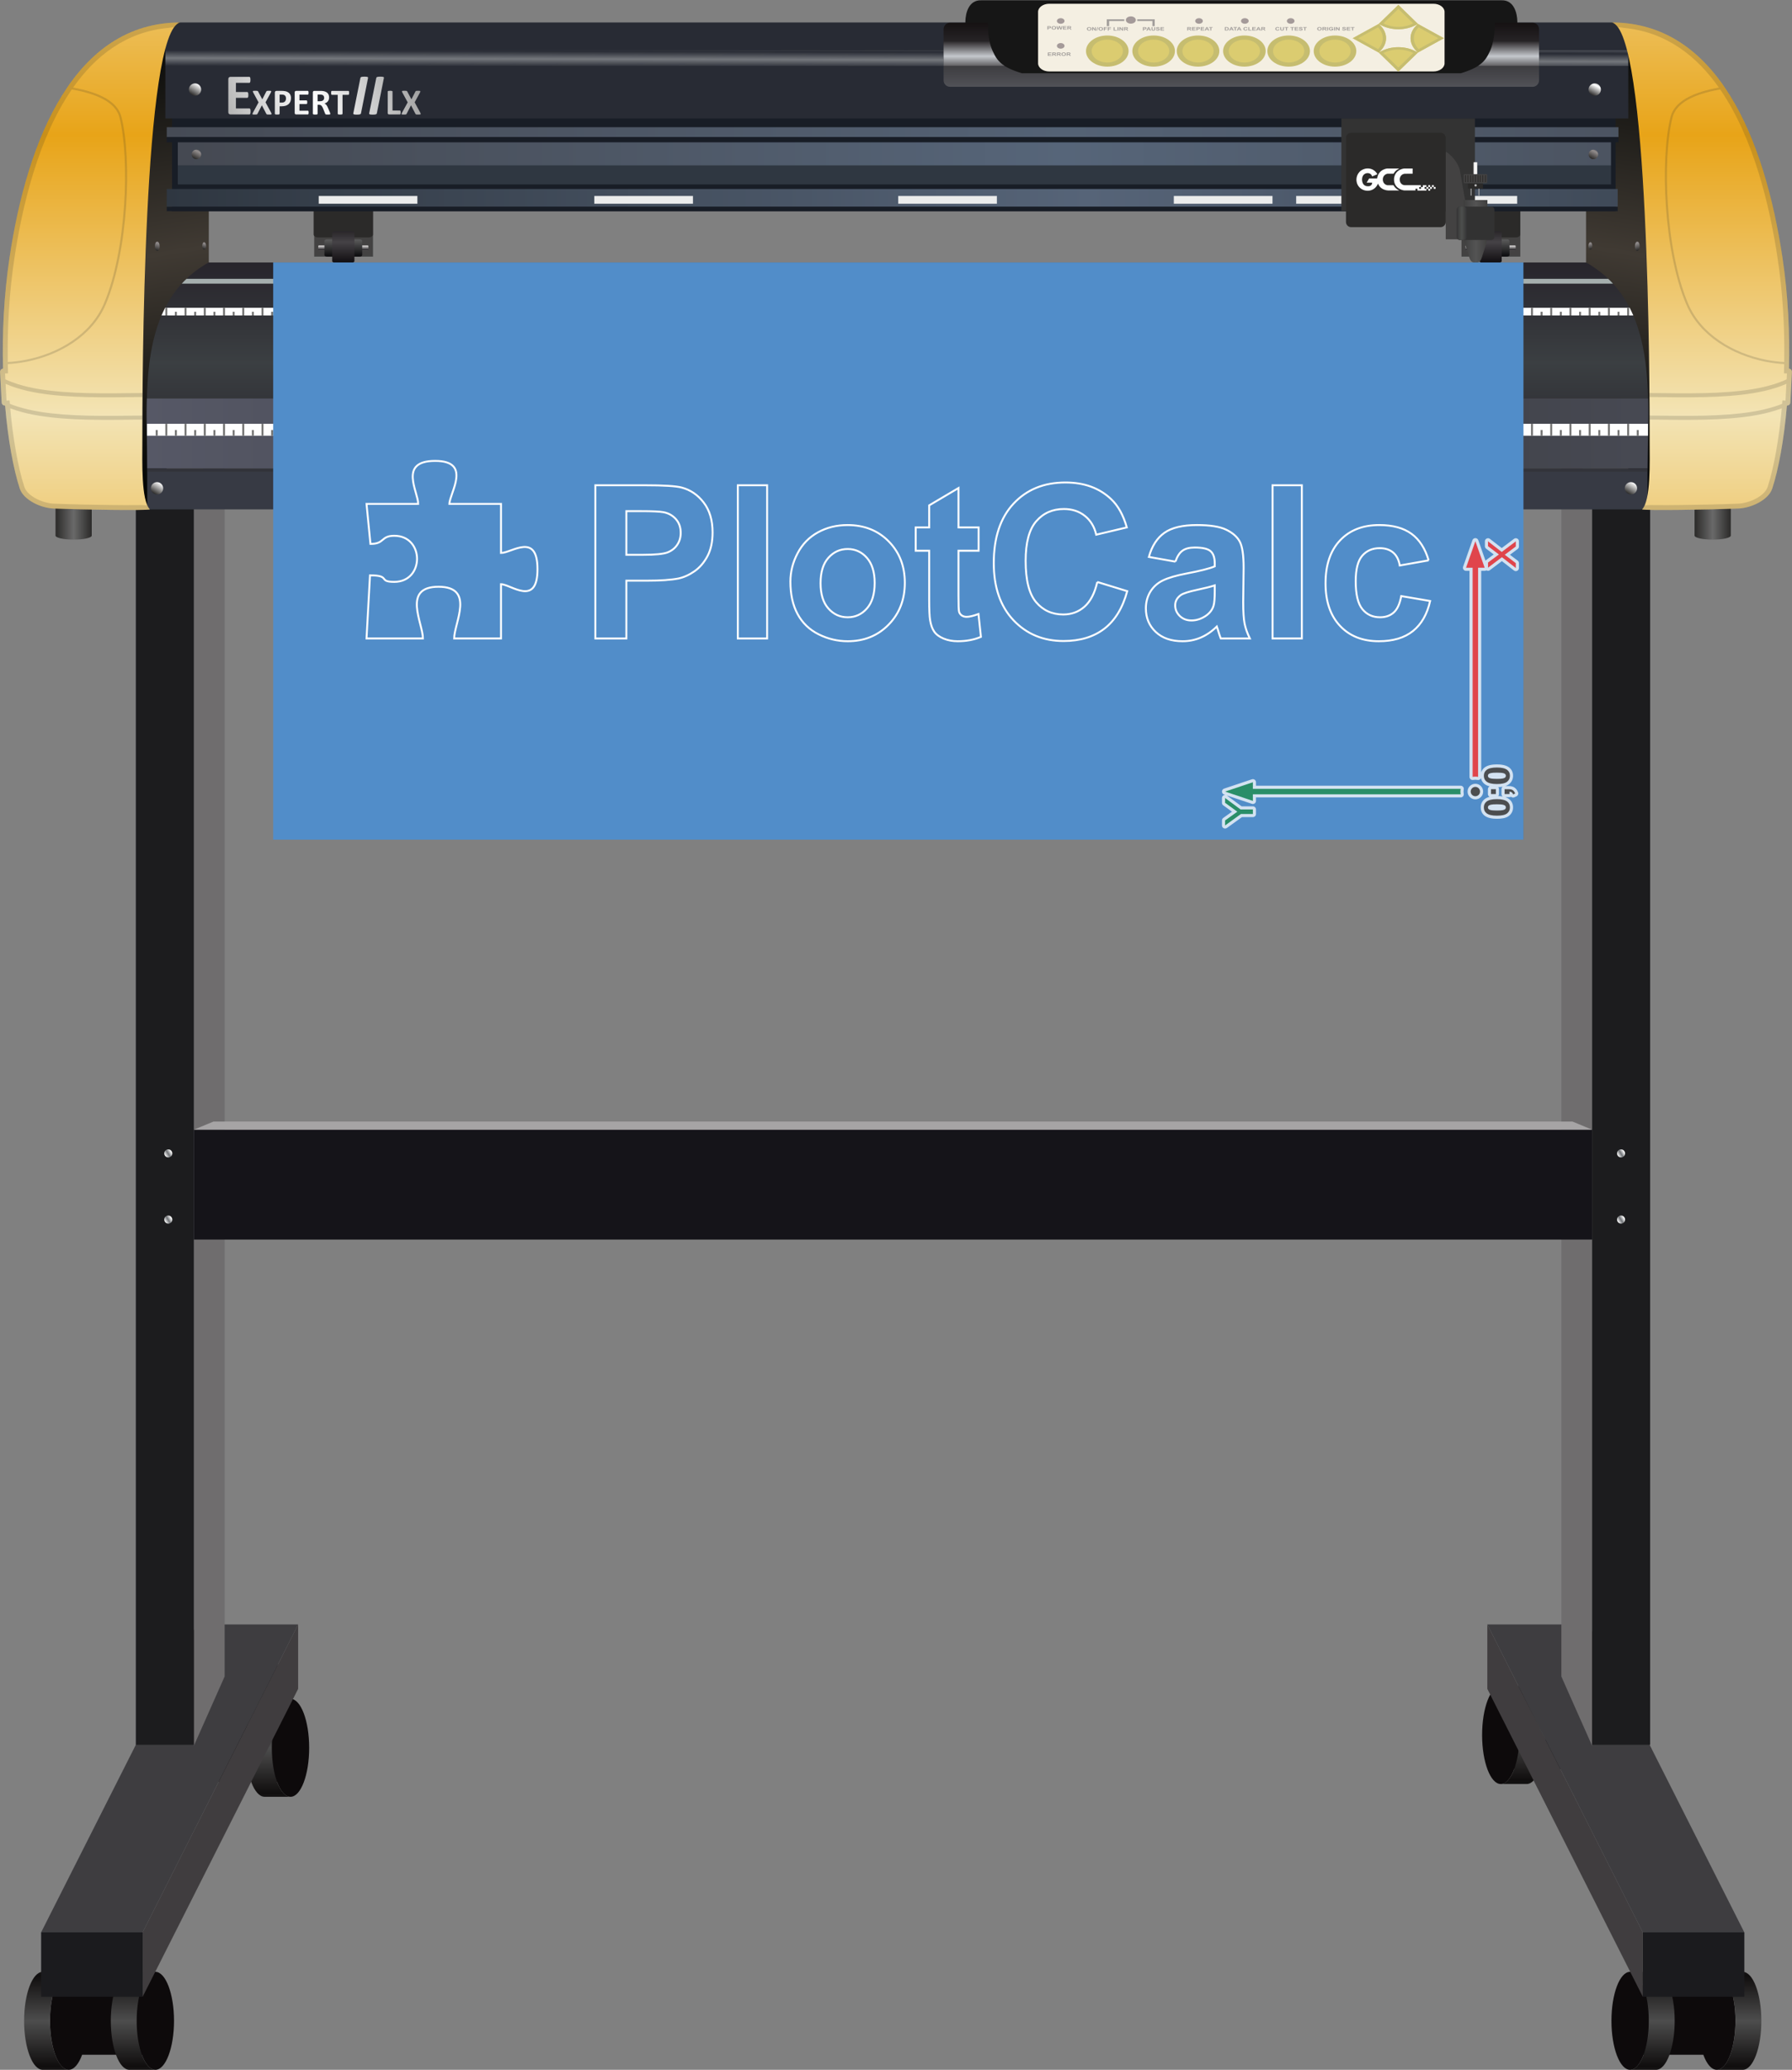 <!-- Creator: plotcalc.com 1000$ --><svg version="1.2" xmlns="http://www.w3.org/2000/svg" viewBox="-767039 -136419 931660 1075788" xmlns:xlink="http://www.w3.org/1999/xlink"><rect x="-767039" y="-136419" width="931660" height="1075788" fill="#808080" stroke="none"/><defs><linearGradient id="G1" x1="-639171" x2="-639171" y1="772004" y2="748494" spreadMethod="reflect" gradientUnits="userSpaceOnUse"><stop offset="0%" stop-color="rgba(77,77,77,1)"/><stop offset="100%" stop-color="rgba(16,14,14,1)"/></linearGradient><linearGradient id="G2" x1="-684235" x2="-684235" y1="772004" y2="748494" spreadMethod="reflect" gradientUnits="userSpaceOnUse"><stop offset="0%" stop-color="rgba(77,77,77,1)"/><stop offset="100%" stop-color="rgba(16,14,14,1)"/></linearGradient><linearGradient id="G3" x1="-709442" x2="-709442" y1="913903" y2="890393" spreadMethod="reflect" gradientUnits="userSpaceOnUse"><stop offset="0%" stop-color="rgba(77,77,77,1)"/><stop offset="100%" stop-color="rgba(16,14,14,1)"/></linearGradient><linearGradient id="G4" x1="-754506" x2="-754506" y1="913903" y2="890393" spreadMethod="reflect" gradientUnits="userSpaceOnUse"><stop offset="0%" stop-color="rgba(77,77,77,1)"/><stop offset="100%" stop-color="rgba(16,14,14,1)"/></linearGradient><linearGradient id="G5" x1="36382" x2="36382" y1="765365" y2="741855" spreadMethod="reflect" gradientUnits="userSpaceOnUse"><stop offset="0%" stop-color="rgba(77,77,77,1)"/><stop offset="100%" stop-color="rgba(16,14,14,1)"/></linearGradient><linearGradient id="G6" x1="81446" x2="81446" y1="765365" y2="741855" spreadMethod="reflect" gradientUnits="userSpaceOnUse"><stop offset="0%" stop-color="rgba(77,77,77,1)"/><stop offset="100%" stop-color="rgba(16,14,14,1)"/></linearGradient><linearGradient id="G7" x1="103624" x2="103623" y1="913903" y2="890393" spreadMethod="reflect" gradientUnits="userSpaceOnUse"><stop offset="0%" stop-color="rgba(77,77,77,1)"/><stop offset="100%" stop-color="rgba(16,14,14,1)"/></linearGradient><linearGradient id="G8" x1="148688" x2="148687" y1="913903" y2="890393" spreadMethod="reflect" gradientUnits="userSpaceOnUse"><stop offset="0%" stop-color="rgba(77,77,77,1)"/><stop offset="100%" stop-color="rgba(16,14,14,1)"/></linearGradient><linearGradient id="G9" x1="75361" x2="73729" y1="462616" y2="463621" spreadMethod="reflect" gradientUnits="userSpaceOnUse"><stop offset="0%" stop-color="rgba(113,116,120,1)"/><stop offset="100%" stop-color="rgba(254,254,254,1)"/></linearGradient><linearGradient id="G10" x1="75361" x2="73729" y1="497012" y2="498017" spreadMethod="reflect" gradientUnits="userSpaceOnUse"><stop offset="0%" stop-color="rgba(113,116,120,1)"/><stop offset="100%" stop-color="rgba(254,254,254,1)"/></linearGradient><linearGradient id="G11" x1="-679937" x2="-681568" y1="462616" y2="463621" spreadMethod="reflect" gradientUnits="userSpaceOnUse"><stop offset="0%" stop-color="rgba(113,116,120,1)"/><stop offset="100%" stop-color="rgba(254,254,254,1)"/></linearGradient><linearGradient id="G12" x1="-679937" x2="-681568" y1="497012" y2="498017" spreadMethod="reflect" gradientUnits="userSpaceOnUse"><stop offset="0%" stop-color="rgba(113,116,120,1)"/><stop offset="100%" stop-color="rgba(254,254,254,1)"/></linearGradient><linearGradient id="G13" x1="-3276" x2="-3276" y1="-8768" y2="-6650" spreadMethod="reflect" gradientUnits="userSpaceOnUse"><stop offset="0%" stop-color="rgba(231,229,229,1)"/><stop offset="100%" stop-color="rgba(42,40,43,1)"/></linearGradient><linearGradient id="G14" x1="6700" x2="6700" y1="-3658" y2="-12635" spreadMethod="reflect" gradientUnits="userSpaceOnUse"><stop offset="0%" stop-color="rgba(15,15,17,1)"/><stop offset="100%" stop-color="rgba(98,98,98,1)"/></linearGradient><linearGradient id="G15" x1="7128" x2="7128" y1="-10585" y2="0" spreadMethod="reflect" gradientUnits="userSpaceOnUse"><stop offset="0%" stop-color="rgba(69,66,70,1)"/><stop offset="100%" stop-color="rgba(17,14,17,1)"/></linearGradient><linearGradient id="G16" x1="-599745" x2="-599745" y1="-8768" y2="-6650" spreadMethod="reflect" gradientUnits="userSpaceOnUse"><stop offset="0%" stop-color="rgba(231,229,229,1)"/><stop offset="100%" stop-color="rgba(42,40,43,1)"/></linearGradient><linearGradient id="G17" x1="-589768" x2="-589768" y1="-3658" y2="-12635" spreadMethod="reflect" gradientUnits="userSpaceOnUse"><stop offset="0%" stop-color="rgba(15,15,17,1)"/><stop offset="100%" stop-color="rgba(98,98,98,1)"/></linearGradient><linearGradient id="G18" x1="-589340" x2="-589340" y1="-10585" y2="0" spreadMethod="reflect" gradientUnits="userSpaceOnUse"><stop offset="0%" stop-color="rgba(69,66,70,1)"/><stop offset="100%" stop-color="rgba(17,14,17,1)"/></linearGradient><linearGradient id="G19" x1="113971" x2="123382" y1="135263" y2="135262" spreadMethod="reflect" gradientUnits="userSpaceOnUse"><stop offset="0%" stop-color="rgba(43,42,41,1)"/><stop offset="100%" stop-color="rgba(105,105,105,1)"/></linearGradient><linearGradient id="G20" x1="-738168" x2="-728757" y1="135263" y2="135262" spreadMethod="reflect" gradientUnits="userSpaceOnUse"><stop offset="0%" stop-color="rgba(43,42,41,1)"/><stop offset="100%" stop-color="rgba(105,105,105,1)"/></linearGradient><linearGradient id="G21" x1="-689230" x2="-709084" y1="-3468" y2="-128305" spreadMethod="reflect" gradientUnits="userSpaceOnUse"><stop offset="0%" stop-color="rgba(64,58,51,1)"/><stop offset="100%" stop-color="rgba(1,3,2,1)"/></linearGradient><linearGradient id="G22" x1="88283" x2="108137" y1="-3468" y2="-128305" spreadMethod="reflect" gradientUnits="userSpaceOnUse"><stop offset="0%" stop-color="rgba(64,58,51,1)"/><stop offset="100%" stop-color="rgba(1,3,2,1)"/></linearGradient><linearGradient id="G23" x1="-680342" x2="-213104" y1="-67724" y2="-67724" spreadMethod="reflect" gradientUnits="userSpaceOnUse"><stop offset="0%" stop-color="rgba(70,75,85,1)"/><stop offset="100%" stop-color="rgba(84,98,117,1)"/></linearGradient><linearGradient id="G24" x1="-674603" x2="-213808" y1="-56418" y2="-56418" spreadMethod="reflect" gradientUnits="userSpaceOnUse"><stop offset="0%" stop-color="rgba(69,73,82,1)"/><stop offset="100%" stop-color="rgba(86,101,121,1)"/></linearGradient><linearGradient id="G25" x1="-680337" x2="-200953" y1="-33560" y2="-33560" spreadMethod="reflect" gradientUnits="userSpaceOnUse"><stop offset="0%" stop-color="rgba(47,55,65,1)"/><stop offset="100%" stop-color="rgba(86,100,120,1)"/></linearGradient><linearGradient id="G26" x1="-681070" x2="-681060" y1="-106226" y2="-110311" spreadMethod="reflect" gradientUnits="userSpaceOnUse"><stop offset="0%" stop-color="rgba(116,119,124,1)"/><stop offset="100%" stop-color="rgba(40,43,52,1)"/></linearGradient><linearGradient id="G27" x1="-721057" x2="-721057" y1="79624" y2="-66197" spreadMethod="reflect" gradientUnits="userSpaceOnUse"><stop offset="0%" stop-color="rgba(243,228,181,1)"/><stop offset="100%" stop-color="rgba(232,164,24,1)"/></linearGradient><linearGradient id="G28" x1="118640" x2="118640" y1="79624" y2="-66197" spreadMethod="reflect" gradientUnits="userSpaceOnUse"><stop offset="0%" stop-color="rgba(243,228,181,1)"/><stop offset="100%" stop-color="rgba(232,164,24,1)"/></linearGradient><linearGradient id="G29" x1="-667542" x2="-664282" y1="-87295" y2="-92772" spreadMethod="reflect" gradientUnits="userSpaceOnUse"><stop offset="0%" stop-color="rgba(43,42,41,1)"/><stop offset="100%" stop-color="rgba(254,254,254,1)"/></linearGradient><linearGradient id="G30" x1="60169" x2="62608" y1="-87295" y2="-91986" spreadMethod="reflect" gradientUnits="userSpaceOnUse"><stop offset="0%" stop-color="rgba(43,42,41,1)"/><stop offset="100%" stop-color="rgba(254,254,254,1)"/></linearGradient><linearGradient id="G31" x1="59885" x2="61774" y1="-54150" y2="-57784" spreadMethod="reflect" gradientUnits="userSpaceOnUse"><stop offset="0%" stop-color="rgba(43,42,41,1)"/><stop offset="100%" stop-color="rgba(145,140,140,1)"/></linearGradient><linearGradient id="G32" x1="-666410" x2="-664520" y1="-54150" y2="-57784" spreadMethod="reflect" gradientUnits="userSpaceOnUse"><stop offset="0%" stop-color="rgba(43,42,41,1)"/><stop offset="100%" stop-color="rgba(145,140,140,1)"/></linearGradient><linearGradient id="G33" x1="-470881" x2="-470880" y1="107062" y2="52064" spreadMethod="reflect" gradientUnits="userSpaceOnUse"><stop offset="0%" stop-color="rgba(38,35,42,1)"/><stop offset="100%" stop-color="rgba(59,63,66,1)"/></linearGradient><linearGradient id="G34" x1="-690786" x2="-185107" y1="88885" y2="88885" spreadMethod="reflect" gradientUnits="userSpaceOnUse"><stop offset="0%" stop-color="rgba(86,88,102,1)"/><stop offset="100%" stop-color="rgba(54,56,60,1)"/></linearGradient><linearGradient id="G35" x1="-687301" x2="-684041" y1="119956" y2="114478" spreadMethod="reflect" gradientUnits="userSpaceOnUse"><stop offset="0%" stop-color="rgba(43,42,41,1)"/><stop offset="100%" stop-color="rgba(254,254,254,1)"/></linearGradient><linearGradient id="G36" x1="-494708" x2="-491448" y1="119956" y2="114478" spreadMethod="reflect" gradientUnits="userSpaceOnUse"><stop offset="0%" stop-color="rgba(43,42,41,1)"/><stop offset="100%" stop-color="rgba(254,254,254,1)"/></linearGradient><linearGradient id="G37" x1="-300725" x2="-297465" y1="119956" y2="114478" spreadMethod="reflect" gradientUnits="userSpaceOnUse"><stop offset="0%" stop-color="rgba(43,42,41,1)"/><stop offset="100%" stop-color="rgba(254,254,254,1)"/></linearGradient><linearGradient id="G38" x1="-108132" x2="-104872" y1="119956" y2="114478" spreadMethod="reflect" gradientUnits="userSpaceOnUse"><stop offset="0%" stop-color="rgba(43,42,41,1)"/><stop offset="100%" stop-color="rgba(254,254,254,1)"/></linearGradient><linearGradient id="G39" x1="78984" x2="82245" y1="119956" y2="114478" spreadMethod="reflect" gradientUnits="userSpaceOnUse"><stop offset="0%" stop-color="rgba(43,42,41,1)"/><stop offset="100%" stop-color="rgba(254,254,254,1)"/></linearGradient><linearGradient id="G40" x1="-686015" x2="-685071" y1="-6413" y2="-10047" spreadMethod="reflect" gradientUnits="userSpaceOnUse"><stop offset="0%" stop-color="rgba(43,42,41,1)"/><stop offset="100%" stop-color="rgba(145,140,140,1)"/></linearGradient><linearGradient id="G41" x1="-661495" x2="-660739" y1="-7010" y2="-9921" spreadMethod="reflect" gradientUnits="userSpaceOnUse"><stop offset="0%" stop-color="rgba(43,42,41,1)"/><stop offset="100%" stop-color="rgba(145,140,140,1)"/></linearGradient><linearGradient id="G42" x1="84916" x2="83971" y1="-6413" y2="-10047" spreadMethod="reflect" gradientUnits="userSpaceOnUse"><stop offset="0%" stop-color="rgba(43,42,41,1)"/><stop offset="100%" stop-color="rgba(145,140,140,1)"/></linearGradient><linearGradient id="G43" x1="60396" x2="59639" y1="-7010" y2="-9921" spreadMethod="reflect" gradientUnits="userSpaceOnUse"><stop offset="0%" stop-color="rgba(43,42,41,1)"/><stop offset="100%" stop-color="rgba(145,140,140,1)"/></linearGradient><linearGradient id="G44" x1="-264603" x2="-264603" y1="-124595" y2="-91299" spreadMethod="reflect" gradientUnits="userSpaceOnUse"><stop offset="0%" stop-color="rgba(21,17,18,1)"/><stop offset="100%" stop-color="rgba(81,82,87,1)"/></linearGradient><linearGradient id="G45" x1="-265017" x2="-265017" y1="-114816" y2="-107175" spreadMethod="reflect" gradientUnits="userSpaceOnUse"><stop offset="0%" stop-color="rgba(46,43,45,1)"/><stop offset="100%" stop-color="rgba(196,199,204,1)"/></linearGradient><linearGradient id="G46" x1="21666" x2="21666" y1="-114816" y2="-107175" spreadMethod="reflect" gradientUnits="userSpaceOnUse"><stop offset="0%" stop-color="rgba(46,43,45,1)"/><stop offset="100%" stop-color="rgba(196,199,204,1)"/></linearGradient><linearGradient id="G47" x1="-521617" x2="-602172" y1="-108856" y2="-76979" spreadMethod="reflect" gradientUnits="userSpaceOnUse"><stop offset="0%" stop-color="rgba(105,105,105,1)"/><stop offset="100%" stop-color="rgba(255,255,255,1)"/></linearGradient><linearGradient id="G48" x1="-11918" x2="207" y1="-5850" y2="-5850" spreadMethod="reflect" gradientUnits="userSpaceOnUse"><stop offset="0%" stop-color="rgba(43,42,41,1)"/><stop offset="100%" stop-color="rgba(84,84,84,1)"/></linearGradient><linearGradient id="G49" x1="-1970" x2="34" y1="-49011" y2="-49011" spreadMethod="reflect" gradientUnits="userSpaceOnUse"><stop offset="0%" stop-color="rgba(178,179,179,1)"/><stop offset="100%" stop-color="rgba(254,254,254,1)"/></linearGradient><linearGradient id="G50" x1="-12215" x2="-7082" y1="-20360" y2="-20360" spreadMethod="reflect" gradientUnits="userSpaceOnUse"><stop offset="0%" stop-color="rgba(31,27,32,1)"/><stop offset="100%" stop-color="rgba(77,79,77,1)"/></linearGradient><linearGradient id="GS1" x1="0" x2="0" y1="0" y2="25000" gradientUnits="userSpaceOnUse"><stop offset="25%" stop-color="rgba(0,0,0,.2)"/><stop offset="100%" stop-color="rgba(0,0,0,0)"/></linearGradient><linearGradient id="GS2" x1="0" x2="0" y1="300000" y2="100000" gradientUnits="userSpaceOnUse"><stop offset="0%" stop-color="rgba(0,0,0,.1)"/><stop offset="100%" stop-color="rgba(0,0,0,0)"/></linearGradient></defs><path id="theMotionPath" d="M0 0H-600000H0" /><g><path fill="rgba(13,10,11,1)" d="m-616001 797470c5358 0 9701-11402 9701-25466 0-14065-4343-25466-9701-25466-3264 0-6152 4231-7910 10718h-29244c-1758-6487-4646-10718-7910-10718-5358 0-9701 11401-9701 25466 0 14064 4343 25466 9701 25466 2749 0 5230-3002 6995-7824h31074c1765 4822 4246 7824 6995 7824"/><path fill="url(#G1)" d="m-616013 797470h-13457c-5358 0-9701-11402-9701-25466 0-14065 4343-25466 9701-25466h13457c-5358 0-9702 11401-9702 25466 0 14064 4344 25466 9702 25466"/><path fill="url(#G2)" d="m-661077 797470h-13457c-5358 0-9701-11402-9701-25466 0-14065 4343-25466 9701-25466h13457c-5358 0-9702 11401-9702 25466 0 14064 4344 25466 9702 25466"/><path fill="rgba(27,27,30,1)" d="m-675383 726017h52785v33470h-52785z"/><path fill="rgba(13,10,11,1)" d="m-686272 939369c5358 0 9702-11402 9702-25466 0-14065-4344-25466-9702-25466-3264 0-6151 4231-7910 10719h-29244c-1758-6488-4646-10719-7910-10719-5358 0-9701 11401-9701 25466 0 14064 4343 25466 9701 25466 2749 0 5230-3002 6996-7823h31073c1765 4821 4247 7823 6995 7823"/><path fill="url(#G3)" d="m-686284 939369h-13457c-5358 0-9701-11402-9701-25466 0-14065 4343-25466 9701-25466h13457c-5358 0-9701 11401-9701 25466 0 14064 4343 25466 9701 25466"/><path fill="url(#G4)" d="m-731348 939369h-13457c-5358 0-9701-11402-9701-25466 0-14065 4343-25466 9701-25466h13457c-5358 0-9701 11401-9701 25466 0 14064 4343 25466 9701 25466"/><path fill="rgba(27,27,30,1)" d="m-745654 867917h52785v33469h-52785z"/><path fill="rgba(64,61,63,1)" d="m-692869 867917l80830-160026v33470l-80830 160025z"/><path fill="rgba(62,61,64,1)" d="m-745654 867917h52785l80830-160026h-52784z"/><path fill="rgba(13,10,11,1)" d="m13212 790831c-5358 0-9702-11402-9702-25466 0-14065 4344-25466 9702-25466 3264 0 6151 4231 7910 10718h29244c1758-6487 4646-10718 7910-10718 5358 0 9701 11401 9701 25466 0 14064-4343 25466-9701 25466-2749 0-5230-3002-6996-7824h-31073c-1765 4822-4247 7824-6995 7824"/><path fill="url(#G5)" d="m13224 790831h13457c5357 0 9701-11402 9701-25466 0-14065-4344-25466-9701-25466h-13457c5358 0 9701 11401 9701 25466 0 14064-4343 25466-9701 25466"/><path fill="url(#G6)" d="m58288 790831h13457c5358 0 9701-11402 9701-25466 0-14065-4343-25466-9701-25466h-13457c5358 0 9701 11401 9701 25466 0 14064-4343 25466-9701 25466"/><path fill="rgba(13,10,11,1)" d="m80453 939369c-5358 0-9701-11402-9701-25466 0-14065 4343-25466 9701-25466 3264 0 6152 4231 7910 10719h29244c1759-6488 4646-10719 7910-10719 5358 0 9702 11401 9702 25466 0 14064-4344 25466-9702 25466-2748 0-5230-3002-6995-7823h-31073c-1766 4821-4247 7823-6996 7823"/><path fill="url(#G7)" d="m80466 939369h13456c5358 0 9702-11402 9702-25466 0-14065-4344-25466-9702-25466h-13456c5357 0 9701 11401 9701 25466 0 14064-4344 25466-9701 25466"/><path fill="url(#G8)" d="m125530 939369h13456c5358 0 9702-11402 9702-25466 0-14065-4344-25466-9702-25466h-13456c5358 0 9701 11401 9701 25466 0 14064-4343 25466-9701 25466"/><path fill="rgba(27,27,30,1)" d="m139835 867917h-52784v33469h52784z"/><path fill="rgba(64,61,63,1)" d="m87051 867917l-80831-160026v33470l80831 160025z"/><path fill="rgba(62,61,64,1)" d="m139835 867917h-52784l-80831-160026h52785z"/><path fill="rgba(111,109,110,1)" d="m60708 770968l-16003-36041v-652886l16003 36041z"/><path fill="rgba(111,109,110,1)" d="m-666251 770968l16003-36041v-653142l-16003 36041z"/><path fill="rgba(28,28,30,1)" d="m-696414 770433h30163v-642402h-30163z"/><path fill="rgba(28,28,30,1)" d="m90871 770433h-30163v-652351h30163z"/><path fill="rgba(21,20,25,1)" d="m-666251 507846v-57118h726959v57118z"/><path fill="rgba(166,164,165,1)" d="m-666251 450728l10242-4231h706475l10242 4231z"/><path fill="url(#G9)" d="m75750 465156c1158 0 2097-938 2097-2096 0-1158-939-2097-2097-2097-1158 0-2097 939-2097 2097 0 1158 939 2096 2097 2096"/><path fill="url(#G10)" d="m75750 499552c1158 0 2097-938 2097-2096 0-1158-939-2097-2097-2097-1158 0-2097 939-2097 2097 0 1158 939 2096 2097 2096"/><path fill="url(#G11)" d="m-679548 465156c1158 0 2097-938 2097-2096 0-1158-939-2097-2097-2097-1158 0-2096 939-2096 2097 0 1158 938 2096 2096 2096"/><path fill="url(#G12)" d="m-679548 499552c1158 0 2097-938 2097-2096 0-1158-939-2097-2097-2097-1158 0-2096 939-2096 2097 0 1158 938 2096 2096 2096"/><path fill="rgba(67,66,66,1)" d="m-7207-27299h30567v24262h-30567z"/><path fill="rgba(43,42,41,1)" d="m-5196-29225h26231c1279 0 2325 683 2325 1519v13163c0 835-1046 1518-2325 1518h-26231c-1279 0-2325-683-2325-1518v-13163c0-836 1046-1519 2325-1519"/><path fill="url(#G13)" d="m-4745-8813h25328c207 0 376 110 376 245v2131c0 135-169 245-376 245h-25328c-206 0-376-110-376-245v-2131c0-135 170-245 376-245"/><path fill="url(#G14)" d="m-612-11991h17063c708 0 1288 379 1288 842v7293c0 463-580 842-1288 842h-17063c-708 0-1288-379-1288-842v-7293c0-463 580-842 1288-842"/><path fill="url(#G15)" d="m3224-16200h9390c596 0 1083 318 1083 707v14785c0 389-487 708-1083 708h-9390c-596 0-1083-319-1083-708v-14785c0-389 487-707 1083-707"/><path fill="rgba(67,66,66,1)" d="m-603676-27299h30567v24262h-30567z"/><path fill="rgba(43,42,41,1)" d="m-601665-29225h26232c1278 0 2324 683 2324 1519v13163c0 835-1046 1518-2324 1518h-26232c-1278 0-2325-683-2325-1518v-13163c0-836 1047-1519 2325-1519"/><path fill="url(#G16)" d="m-601213-8813h25328c207 0 376 110 376 245v2131c0 135-169 245-376 245h-25328c-207 0-376-110-376-245v-2131c0-135 169-245 376-245"/><path fill="url(#G17)" d="m-597080-11991h17062c709 0 1288 379 1288 842v7293c0 463-579 842-1288 842h-17062c-709 0-1288-379-1288-842v-7293c0-463 579-842 1288-842"/><path fill="url(#G18)" d="m-593244-16200h9390c596 0 1083 318 1083 707v14785c0 389-487 708-1083 708h-9390c-596 0-1083-319-1083-708v-14785c0-389 487-707 1083-707"/><path fill="url(#G19)" d="m113971 126482h18822v15460c0 1161-4214 2101-9411 2101-5197 0-9411-940-9411-2101z"/><path fill="url(#G20)" d="m-738168 126482h18821v15460c0 1161-4213 2101-9410 2101-5198 0-9411-940-9411-2101z"/><path fill="url(#G21)" d="m-719450 115246l30346 13092 30610-74822v-171527l-42872 2240-39760 125463z"/><path fill="url(#G22)" d="m118502 115246l-30346 13092-30609-74822v-171527l42872 2240 39760 125463z"/><path fill="rgba(55,58,68,1)" d="m-690504 128338h780009v-21276h-780009z"/><path fill="rgba(40,43,52,1)" d="m-681070-122544l6814-2187h745920l7856 3828v10887h-760590z"/><path fill="rgba(24,29,38,1)" d="m-677576-76995h750490v50335h-750490z"/><path fill="url(#G23)" d="m-680342-70305h754736v5163h-754736z"/><path fill="rgba(24,29,38,1)" d="m-680342-62444h754736v-2698h-754736z"/><path fill="url(#G24)" d="m-674603-62444h745127v12052h-745127z"/><path fill="rgba(47,55,65,1)" d="m-674603-40459h745127v-9933h-745127z"/><path fill="rgba(24,29,38,1)" d="m-677576-40459h750490v2271h-750490z"/><path fill="url(#G25)" d="m-680337-28932h754346v-9256h-754346z"/><path fill="rgba(24,29,38,1)" d="m-680337-28932h754346v2272h-754346z"/><path fill="rgba(40,43,52,1)" d="m-681070-102524h760590v27705h-760590z"/><path fill="url(#G26)" d="m-681070-102141h760590v-8170h-760590z"/><path fill="url(#G27)" d="m-689104 128338c-4600-4728-3929-24738-3929-35126 0-29357 262-214280 19734-217943-54885 2-79493 60462-88755 122030-3001 19947-3895 39823-3408 57905-888 46-1577 810-1530 1698l829 15939c46 888 811 1576 1698 1530l68-4c1528 17968 4371 33063 7598 43062 1963 6084 11030 10210 17659 10466 16290 631 48086 1118 50036 443"/><path fill="rgba(43,42,41,0.17)" d="m-693012 81643l8-2080c-4859 56-9719 128-14579 152-8966 45-17990-40-26932-740-7777-608-15885-1694-23341-4048-1364-431-2725-912-4068-1452l-150-1771-1600 83-453-8695c1845 809 3741 1504 5645 2106 7612 2403 15865 3517 23804 4138 9001 705 18081 791 27106 746 4875-24 9751-96 14626-152 5-682 11-1380 17-2081-4885 57-9769 129-14654 153-8966 45-17990-39-26932-739-7777-609-15885-1695-23341-4049-2159-682-4314-1490-6393-2461l-159-3061 1552-81-67-2476c-20-773-38-1546-54-2319 3387-178 6751-622 9981-1273 16878-3406 33915-13248 40910-29664 3244-7613 5455-15893 7075-23995 1783-8916 2912-18030 3532-27101 589-8599 736-17308 290-25918-194-3732-501-7469-984-11175-405-3110-932-6237-1693-9281-1713-6846-8580-10559-14757-12691-3364-1161-6888-1991-10409-2621 11823-16761 27753-28944 49252-30985 845-124 1981-280 3313-452 996-1345 2049-2180 3168-2391-25569 1-44565 13127-58502 33370l-2 3c-222 322-441 648-660 973l-11 16c-15567 23140-24703 55248-29580 87668-2815 18710-3776 37357-3482 54520v17l1 16v17v17v17l1 17v17v17l1 17v17v17v17l1 16v17v17l1 17 2 152 1 17v17v17l1 17v33l1 17v17v17l1 17v17v17l1 16v17v17l7 354 1 17v17v16c16 772 34 1541 54 2306-888 46-1577 810-1530 1698l758 14573 71 1366c46 888 811 1576 1698 1530l68-4 28 330c1535 17822 4363 32794 7570 42732 1963 6084 11030 10210 17659 10466 16290 631 48086 1118 50036 443-511-525-956-1240-1345-2108-975-62-1909-118-2788-164-987 23-1976 35-2962 43-4400 39-8806 2-13206-51-9871-118-19772-319-29637-701-3169-122-6675-1218-9460-2739-2324-1269-5033-3343-5880-5969-1903-5898-3259-12116-4353-18211-1344-7489-2304-15071-2988-22652 1072 408 2155 781 3241 1124 7612 2403 15865 3518 23804 4139 9001 704 18081 791 27106 746 4853-24 9706-95 14560-152m-69985-29907c-311-18035 773-36238 3454-54059 4030-26788 12343-62221 29825-87605 3630 631 7274 1470 10743 2667 5788 1998 12450 5490 14061 11932 751 3003 1271 6090 1670 9158 479 3679 784 7388 976 11092 444 8567 297 17232-288 25788-618 9025-1740 18093-3514 26963-1606 8029-3795 16240-7010 23783-6851 16080-23611 25696-40130 29029-3165 639-6465 1075-9787 1252"/><path fill="url(#G28)" d="m86687 128338c4600-4728 3929-24738 3929-35126 0-29357-262-214280-19734-217943 54884 2 79493 60462 88755 122030 3001 19947 3894 39823 3407 57905h1c888 46 1576 810 1530 1698l-829 15939c-47 888-811 1576-1698 1530l-68-4c-1528 17968-4372 33063-7598 43062-1963 6084-11031 10210-17659 10466-16290 631-48086 1118-50036 443"/><path fill="rgba(43,42,41,0.17)" d="m90595 81643l-9-2080c4860 56 9720 128 14579 152 8967 45 17991-40 26933-740 7777-608 15884-1694 23341-4048 1363-431 2725-912 4067-1452l151-1771 1600 83 453-8695c-1846 809-3741 1504-5645 2106-7612 2403-15865 3517-23805 4138-9000 705-18080 791-27105 746-4875-24-9751-96-14627-152-5-682-11-1380-16-2081 4884 57 9769 129 14653 153 8967 45 17991-39 26933-739 7777-609 15884-1695 23341-4049 2159-682 4314-1490 6392-2461l160-3061-1552-81 66-2476c21-773 39-1546 55-2319-3387-178-6751-622-9981-1273-16878-3406-33915-13248-40910-29664-3244-7613-5455-15893-7075-23995-1783-8916-2912-18030-3533-27101-588-8599-735-17308-289-25918 193-3732 501-7469 984-11175 404-3110 932-6237 1693-9281 1713-6846 8580-10559 14757-12691 3364-1161 6888-1991 10409-2621-11823-16761-27754-28944-49252-30985-846-124-1981-280-3313-452-996-1345-2049-2180-3168-2391 25569 1 44565 13127 58502 33370l2 3c221 322 441 648 660 973l10 16c15568 23140 24704 55248 29581 87668 2815 18710 3775 37357 3482 54520v17l-1 16v17v17l-1 17v17v17v17l-1 17v17v17l-1 17v16v17l-1 17v17l-3 152v17v17l-1 17v17l-1 33v17v17l-1 17v17v17l-1 17v16v17v17l-7 354-1 17v17v16c-16 772-34 1541-55 2306h1c888 46 1576 810 1530 1698l-758 14573-71 1366c-47 888-811 1576-1698 1530l-68-4-29 330c-1534 17822-4362 32794-7569 42732-1963 6084-11031 10210-17659 10466-16290 631-48086 1118-50036 443 511-525 956-1240 1345-2108 974-62 1908-118 2788-164 987 23 1976 35 2962 43 4400 39 8806 2 13205-51 9872-118 19773-319 29638-701 3168-122 6675-1218 9460-2739 2324-1269 5032-3343 5880-5969 1903-5898 3258-12116 4353-18211 1344-7489 2304-15071 2988-22652-1073 408-2155 781-3241 1124-7612 2403-15865 3518-23805 4139-9000 704-18080 791-27105 746-4853-24-9707-95-14560-152m69985-29907c311-18035-774-36238-3454-54059-4030-26788-12343-62221-29825-87605-3631 631-7275 1470-10743 2667-5788 1998-12450 5490-14061 11932-751 3003-1271 6090-1670 9158-479 3679-784 7388-976 11092-444 8567-298 17232 288 25788 618 9025 1740 18093 3514 26963 1605 8029 3795 16240 7009 23783 6852 16080 23612 25696 40131 29029 3165 639 6464 1075 9787 1252"/><path fill="url(#G29)" d="m-665649-86675c1768 0 3201-1433 3201-3201 0-1769-1433-3202-3201-3202-1768 0-3202 1433-3202 3202 0 1768 1434 3201 3202 3201"/><path fill="url(#G30)" d="m62062-86675c1769 0 3202-1433 3202-3201 0-1769-1433-3202-3202-3202-1768 0-3201 1433-3201 3202 0 1768 1433 3201 3201 3201"/><path fill="rgba(235,236,236,1)" d="m-406757-34557h-51298v4024h51298z"/><path fill="rgba(235,236,236,1)" d="m-550036-34557h-51299v4024h51299z"/><path fill="rgba(235,236,236,1)" d="m-248752-34557h-51299v4024h51299z"/><path fill="rgba(235,236,236,1)" d="m-105473-34557h-51298v4024h51298z"/><path fill="rgba(235,236,236,1)" d="m-41867-34557h-51299v4024h51299z"/><path fill="rgba(235,236,236,1)" d="m21738-34557h-51299v4024h51299z"/><path fill="url(#G31)" d="m61351-53670c1370 0 2481-1110 2481-2480 0-1370-1111-2480-2481-2480-1369 0-2480 1110-2480 2480 0 1370 1111 2480 2480 2480"/><path fill="url(#G32)" d="m-664943-53670c1370 0 2480-1110 2480-2480 0-1370-1110-2480-2480-2480-1370 0-2480 1110-2480 2480 0 1370 1110 2480 2480 2480"/><path fill="url(#G33)" d="m-690506 107062c137-37221-5936-85766 31943-107062 21022 0 695104 0 716125 0 37879 21296 32063 69930 31943 107062-42316 0-737694 0-780011 0"/><path fill="rgba(165,175,174,1)" d="m-672536 11001c785-857 1604-1694 2456-2510h739165c854 816 1674 1653 2461 2510z"/><path fill="url(#G34)" d="m-690506 107062c42-11423-499-23913-177-36354h780478c320 12453-253 24946-290 36354-42316 0-737694 0-780011 0"/><path fill="rgba(254,254,254,1)" d="m-690605 83860h780353v6186h-780353z"/><path fill="rgba(114,114,113,1)" d="m-676106 90046h1000v-2968h-1000zm639998 0h1000v-2968h-1000zm5000 0h1000v-6186h-1000zm40000 0h1000v-6186h-1000zm10000 0h1000v-6186h-1000zm-20000 0h1000v-6186h-1000zm-10000 0h1000v-6186h-1000zm-10000 0h1000v-6186h-1000zm-20000 0h1000v-6186h-1000zm45000 0h1000v-2968h-1000zm20000 0h1000v-2968h-1000zm-10000 0h1000v-2968h-1000zm-20000 0h1000v-2968h-1000zm-10000 0h1000v-2968h-1000zm-10000 0h1000v-2968h-1000zm-20000 0h1000v-2968h-1000zm-309999 0h1000v-2968h-1000zm160000 0h1000v-2968h-1000zm5000 0h1000v-6186h-1000zm79999 0h1000v-6186h-1000zm40000 0h1000v-6186h-1000zm20000 0h1000v-6186h-1000zm-10000 0h1000v-6186h-1000zm-20000 0h1000v-6186h-1000zm-10000 0h1000v-6186h-1000zm-10000 0h1000v-6186h-1000zm-20000 0h1000v-6186h-1000zm-29999 0h1000v-6186h-1000zm20000 0h1000v-6186h-1000zm-10000 0h1000v-6186h-1000zm-20000 0h1000v-6186h-1000zm-10000 0h1000v-6186h-1000zm-10000 0h1000v-6186h-1000zm-20000 0h1000v-6186h-1000zm84999 0h1000v-2968h-1000zm40000 0h1000v-2968h-1000zm20000 0h1000v-2968h-1000zm-10000 0h1000v-2968h-1000zm-20000 0h1000v-2968h-1000zm-10000 0h1000v-2968h-1000zm-10000 0h1000v-2968h-1000zm-20000 0h1000v-2968h-1000zm-29999 0h1000v-2968h-1000zm20000 0h1000v-2968h-1000zm-10000 0h1000v-2968h-1000zm-20000 0h1000v-2968h-1000zm-10000 0h1000v-2968h-1000zm-10000 0h1000v-2968h-1000zm-20000 0h1000v-2968h-1000zm-145000 0h1000v-6186h-1000zm80000 0h1000v-6186h-1000zm40000 0h1000v-6186h-1000zm20000 0h1000v-6186h-1000zm-10000 0h1000v-6186h-1000zm-20000 0h1000v-6186h-1000zm-10000 0h1000v-6186h-1000zm-10000 0h1000v-6186h-1000zm-20000 0h1000v-6186h-1000zm-30000 0h1000v-6186h-1000zm20000 0h1000v-6186h-1000zm-10000 0h1000v-6186h-1000zm-20000 0h1000v-6186h-1000zm-10000 0h1000v-6186h-1000zm-10000 0h1000v-6186h-1000zm-20000 0h1000v-6186h-1000zm85000 0h1000v-2968h-1000zm40000 0h1000v-2968h-1000zm20000 0h1000v-2968h-1000zm-10000 0h1000v-2968h-1000zm-20000 0h1000v-2968h-1000zm-10000 0h1000v-2968h-1000zm-10000 0h1000v-2968h-1000zm-20000 0h1000v-2968h-1000zm-30000 0h1000v-2968h-1000zm20000 0h1000v-2968h-1000zm-10000 0h1000v-2968h-1000zm-20000 0h1000v-2968h-1000zm-10000 0h1000v-2968h-1000zm-10000 0h1000v-2968h-1000zm-20000 0h1000v-2968h-1000zm-149999 0h1000v-2968h-1000zm5000 0h1000v-6186h-1000zm80000 0h1000v-6186h-1000zm40000 0h1000v-6186h-1000zm19999 0h1000v-6186h-1000zm-9999 0h1000v-6186h-1000zm-20000 0h1000v-6186h-1000zm-10000 0h1000v-6186h-1000zm-10000 0h1000v-6186h-1000zm-20000 0h1000v-6186h-1000zm-30000 0h1000v-6186h-1000zm20000 0h1000v-6186h-1000zm-10000 0h1000v-6186h-1000zm-20000 0h1000v-6186h-1000zm-10000 0h1000v-6186h-1000zm-10000 0h1000v-6186h-1000zm-20000 0h1000v-6186h-1000zm85000 0h1000v-2968h-1000zm40000 0h1000v-2968h-1000zm19999 0h1000v-2968h-1000zm-9999 0h1000v-2968h-1000zm-20000 0h1000v-2968h-1000zm-10000 0h1000v-2968h-1000zm-10000 0h1000v-2968h-1000zm-20000 0h1000v-2968h-1000zm-30000 0h1000v-2968h-1000zm20000 0h1000v-2968h-1000zm-10000 0h1000v-2968h-1000zm-20000 0h1000v-2968h-1000zm-10000 0h1000v-2968h-1000zm-10000 0h1000v-2968h-1000zm-20000 0h1000v-2968h-1000zm-145000 0h1000v-6186h-1000zm80000 0h1000v-6186h-1000zm40000 0h1000v-6186h-1000zm20000 0h1000v-6186h-1000zm-10000 0h1000v-6186h-1000zm-20000 0h1000v-6186h-1000zm-10000 0h1000v-6186h-1000zm-10000 0h1000v-6186h-1000zm-20000 0h1000v-6186h-1000zm-30000 0h1000v-6186h-1000zm20000 0h1000v-6186h-1000zm-10000 0h1000v-6186h-1000zm-20000 0h1000v-6186h-1000zm-10000 0h1000v-6186h-1000zm-10000 0h1000v-6186h-1000zm-19999 0h1000v-6186h-1000zm84999 0h1000v-2968h-1000zm40000 0h1000v-2968h-1000zm20000 0h1000v-2968h-1000zm-10000 0h1000v-2968h-1000zm-20000 0h1000v-2968h-1000zm-10000 0h1000v-2968h-1000zm-10000 0h1000v-2968h-1000zm-20000 0h1000v-2968h-1000zm-30000 0h1000v-2968h-1000zm20000 0h1000v-2968h-1000zm-10000 0h1000v-2968h-1000zm-20000 0h1000v-2968h-1000zm-10000 0h1000v-2968h-1000zm-10000 0h1000v-2968h-1000zm-19999 0h1000v-2968h-1000zm719997 0h1000v-2968h-1000zm5000 0h1000v-6186h-1000zm40000 0h1000v-6186h-1000zm-10000 0h1000v-6186h-1000zm-10000 0h1000v-6186h-1000zm-10000 0h1000v-6186h-1000zm-20000 0h1000v-6186h-1000zm45000 0h1000v-2968h-1000zm10000 0h1000v-2968h-1000zm-20000 0h1000v-2968h-1000zm-10000 0h1000v-2968h-1000zm-10000 0h1000v-2968h-1000z"/><path fill="rgba(254,254,254,1)" d="m-681194 23548h761424c673 1312 1296 2652 1881 4011h-765177c582-1359 1202-2699 1872-4011"/><path fill="rgba(114,114,113,1)" d="m-676106 27559h1000v-1924h-1000zm639998 0h1000v-1924h-1000zm5000 0h1000v-4011h-1000zm40000 0h1000v-4011h-1000zm10000 0h1000v-4011h-1000zm-20000 0h1000v-4011h-1000zm-10000 0h1000v-4011h-1000zm-10000 0h1000v-4011h-1000zm-20000 0h1000v-4011h-1000zm45000 0h1000v-1924h-1000zm20000 0h1000v-1924h-1000zm-10000 0h1000v-1924h-1000zm-20000 0h1000v-1924h-1000zm-10000 0h1000v-1924h-1000zm-10000 0h1000v-1924h-1000zm-20000 0h1000v-1924h-1000zm-309999 0h1000v-1924h-1000zm160000 0h1000v-1924h-1000zm5000 0h1000v-4011h-1000zm79999 0h1000v-4011h-1000zm40000 0h1000v-4011h-1000zm20000 0h1000v-4011h-1000zm-10000 0h1000v-4011h-1000zm-20000 0h1000v-4011h-1000zm-10000 0h1000v-4011h-1000zm-10000 0h1000v-4011h-1000zm-20000 0h1000v-4011h-1000zm-29999 0h1000v-4011h-1000zm20000 0h1000v-4011h-1000zm-10000 0h1000v-4011h-1000zm-20000 0h1000v-4011h-1000zm-10000 0h1000v-4011h-1000zm-10000 0h1000v-4011h-1000zm-20000 0h1000v-4011h-1000zm84999 0h1000v-1924h-1000zm40000 0h1000v-1924h-1000zm20000 0h1000v-1924h-1000zm-10000 0h1000v-1924h-1000zm-20000 0h1000v-1924h-1000zm-10000 0h1000v-1924h-1000zm-10000 0h1000v-1924h-1000zm-20000 0h1000v-1924h-1000zm-29999 0h1000v-1924h-1000zm20000 0h1000v-1924h-1000zm-10000 0h1000v-1924h-1000zm-20000 0h1000v-1924h-1000zm-10000 0h1000v-1924h-1000zm-10000 0h1000v-1924h-1000zm-20000 0h1000v-1924h-1000zm-145000 0h1000v-4011h-1000zm80000 0h1000v-4011h-1000zm40000 0h1000v-4011h-1000zm20000 0h1000v-4011h-1000zm-10000 0h1000v-4011h-1000zm-20000 0h1000v-4011h-1000zm-10000 0h1000v-4011h-1000zm-10000 0h1000v-4011h-1000zm-20000 0h1000v-4011h-1000zm-30000 0h1000v-4011h-1000zm20000 0h1000v-4011h-1000zm-10000 0h1000v-4011h-1000zm-20000 0h1000v-4011h-1000zm-10000 0h1000v-4011h-1000zm-10000 0h1000v-4011h-1000zm-20000 0h1000v-4011h-1000zm85000 0h1000v-1924h-1000zm40000 0h1000v-1924h-1000zm20000 0h1000v-1924h-1000zm-10000 0h1000v-1924h-1000zm-20000 0h1000v-1924h-1000zm-10000 0h1000v-1924h-1000zm-10000 0h1000v-1924h-1000zm-20000 0h1000v-1924h-1000zm-30000 0h1000v-1924h-1000zm20000 0h1000v-1924h-1000zm-10000 0h1000v-1924h-1000zm-20000 0h1000v-1924h-1000zm-10000 0h1000v-1924h-1000zm-10000 0h1000v-1924h-1000zm-20000 0h1000v-1924h-1000zm-149999 0h1000v-1924h-1000zm5000 0h1000v-4011h-1000zm80000 0h1000v-4011h-1000zm40000 0h1000v-4011h-1000zm19999 0h1000v-4011h-1000zm-9999 0h1000v-4011h-1000zm-20000 0h1000v-4011h-1000zm-10000 0h1000v-4011h-1000zm-10000 0h1000v-4011h-1000zm-20000 0h1000v-4011h-1000zm-30000 0h1000v-4011h-1000zm20000 0h1000v-4011h-1000zm-10000 0h1000v-4011h-1000zm-20000 0h1000v-4011h-1000zm-10000 0h1000v-4011h-1000zm-10000 0h1000v-4011h-1000zm-20000 0h1000v-4011h-1000zm85000 0h1000v-1924h-1000zm40000 0h1000v-1924h-1000zm19999 0h1000v-1924h-1000zm-9999 0h1000v-1924h-1000zm-20000 0h1000v-1924h-1000zm-10000 0h1000v-1924h-1000zm-10000 0h1000v-1924h-1000zm-20000 0h1000v-1924h-1000zm-30000 0h1000v-1924h-1000zm20000 0h1000v-1924h-1000zm-10000 0h1000v-1924h-1000zm-20000 0h1000v-1924h-1000zm-10000 0h1000v-1924h-1000zm-10000 0h1000v-1924h-1000zm-20000 0h1000v-1924h-1000zm-145000 0h1000v-4011h-1000zm80000 0h1000v-4011h-1000zm40000 0h1000v-4011h-1000zm20000 0h1000v-4011h-1000zm-10000 0h1000v-4011h-1000zm-20000 0h1000v-4011h-1000zm-10000 0h1000v-4011h-1000zm-10000 0h1000v-4011h-1000zm-20000 0h1000v-4011h-1000zm-30000 0h1000v-4011h-1000zm20000 0h1000v-4011h-1000zm-10000 0h1000v-4011h-1000zm-20000 0h1000v-4011h-1000zm-10000 0h1000v-4011h-1000zm-10000 0h1000v-4011h-1000zm-19999 0h1000v-4011h-1000zm84999 0h1000v-1924h-1000zm40000 0h1000v-1924h-1000zm20000 0h1000v-1924h-1000zm-10000 0h1000v-1924h-1000zm-20000 0h1000v-1924h-1000zm-10000 0h1000v-1924h-1000zm-10000 0h1000v-1924h-1000zm-20000 0h1000v-1924h-1000zm-30000 0h1000v-1924h-1000zm20000 0h1000v-1924h-1000zm-10000 0h1000v-1924h-1000zm-20000 0h1000v-1924h-1000zm-10000 0h1000v-1924h-1000zm-10000 0h1000v-1924h-1000zm699998 0h1000v-1924h-1000zm5000 0h1000v-4011h-1000zm40000 0h1000v-4011h-1000zm-10000 0h1000v-4011h-1000zm-10000 0h1000v-4011h-1000zm-10000 0h1000v-4011h-1000zm-20000 0h1000v-4011h-1000zm45000 0h1000v-1924h-1000zm-10000 0h1000v-1924h-1000zm-10000 0h1000v-1924h-1000zm-10000 0h1000v-1924h-1000z"/><path fill="url(#G35)" d="m-685408 120575c1769 0 3202-1433 3202-3201 0-1768-1433-3202-3202-3202-1768 0-3201 1434-3201 3202 0 1768 1433 3201 3201 3201"/><path fill="url(#G36)" d="m-492815 120575c1768 0 3202-1433 3202-3201 0-1768-1434-3202-3202-3202-1768 0-3201 1434-3201 3202 0 1768 1433 3201 3201 3201"/><path fill="url(#G37)" d="m-298832 120575c1768 0 3202-1433 3202-3201 0-1768-1434-3202-3202-3202-1768 0-3201 1434-3201 3202 0 1768 1433 3201 3201 3201"/><path fill="url(#G38)" d="m-106239 120575c1768 0 3201-1433 3201-3201 0-1768-1433-3202-3201-3202-1768 0-3202 1434-3202 3202 0 1768 1434 3201 3202 3201"/><path fill="url(#G39)" d="m80878 120575c1768 0 3201-1433 3201-3201 0-1768-1433-3202-3201-3202-1768 0-3202 1434-3202 3202 0 1768 1434 3201 3202 3201"/><path fill="rgba(43,42,41,0.39)" d="m-690505 108717h780010v-1655h-780010z"/><path fill="url(#G40)" d="m-685282-5933c685 0 1240-1110 1240-2480 0-1370-555-2480-1240-2480-685 0-1240 1110-1240 2480 0 1370 555 2480 1240 2480"/><path fill="url(#G41)" d="m-660908-6626c549 0 994-889 994-1986 0-1098-445-1987-994-1987-549 0-993 889-993 1987 0 1097 444 1986 993 1986"/><path fill="url(#G42)" d="m84183-5933c-685 0-1241-1110-1241-2480 0-1370 556-2480 1241-2480 685 0 1240 1110 1240 2480 0 1370-555 2480-1240 2480"/><path fill="url(#G43)" d="m59808-6626c-548 0-993-889-993-1986 0-1098 445-1987 993-1987 549 0 994 889 994 1987 0 1097-445 1986-994 1986"/><path fill="rgba(22,22,22,1)" d="m22108-97182l-287-28034c-44-4255-1678-11203-8147-11043-92712 0-177950 0-270662 0-6469-160-8103 6788-8146 11043l-288 28034z"/><path fill="url(#G44)" d="m-273119-91299c100962 0 201925 0 302887 0 1841 0 3348-1506 3348-3347v-26601c0-1841-1506-3348-3348-3348h-19619c-68 4822-546 10390-2521 14687-2399 5218-4729 8370-15207 11562-76064 0-152129 0-228193 0-10478-3192-12807-6344-15206-11562-1976-4297-2454-9865-2522-14687h-19619c-1841 0-3347 1507-3347 3348v26601c0 1841 1506 3347 3347 3347"/><path fill="url(#G45)" d="m-244829-102206c-3257-2119-4690-4528-6149-7702-694-1508-1203-3173-1574-4908h-23914v12610z"/><path fill="url(#G46)" d="m1478-102206c3257-2119 4690-4528 6150-7702 693-1508 1202-3173 1573-4908h23915v12610z"/><path fill="rgba(244,239,226,1)" d="m-221565-134465h199779c3178 0 5777 1900 5777 4223v26744c0 2322-2599 4222-5777 4222h-199779c-3177 0-5777-1900-5777-4222v-26744c0-2323 2600-4223 5777-4223"/><path fill="rgba(219,204,112,1)" d="m-40050-133882l10188 9902-1414 735c-2547 1322-5621 2035-8775 2035-3156 0-6232-714-8779-2038l-1413-734z"/><path fill="rgba(219,204,112,1)" d="m-63765-116551l13547-7447 1005 1033c1809 1862 2785 4109 2785 6414 0 2307-977 4556-2789 6418l-1004 1033z"/><path fill="rgba(219,204,112,1)" d="m-40050-99216l10188-9903-1414-734c-2547-1323-5621-2036-8775-2036-3156 0-6232 714-8779 2038l-1413 735z"/><path fill="rgba(219,204,112,1)" d="m-16341-116551l-13547-7447-1004 1033c-1810 1862-2786 4109-2786 6414 0 2307 977 4556 2789 6418l1005 1033z"/><path fill="rgba(219,204,112,1)" d="m-144180-102567c4841 0 8767-3273 8767-7309 0-4037-3926-7309-8767-7309-4842 0-8767 3272-8767 7309 0 4036 3925 7309 8767 7309"/><path fill="rgba(219,204,112,1)" d="m-120079-102567c4841 0 8766-3273 8766-7309 0-4037-3925-7309-8766-7309-4842 0-8767 3272-8767 7309 0 4036 3925 7309 8767 7309"/><path fill="rgba(219,204,112,1)" d="m-97071-102567c4842 0 8767-3273 8767-7309 0-4037-3925-7309-8767-7309-4841 0-8766 3272-8766 7309 0 4036 3925 7309 8766 7309"/><path fill="rgba(219,204,112,1)" d="m-72970-102567c4842 0 8767-3273 8767-7309 0-4037-3925-7309-8767-7309-4841 0-8767 3272-8767 7309 0 4036 3926 7309 8767 7309"/><path fill="rgba(219,204,112,1)" d="m-191357-102567c4842 0 8767-3273 8767-7309 0-4037-3925-7309-8767-7309-4842 0-8767 3272-8767 7309 0 4036 3925 7309 8767 7309"/><path fill="rgba(219,204,112,1)" d="m-167256-102567c4842 0 8767-3273 8767-7309 0-4037-3925-7309-8767-7309-4842 0-8767 3272-8767 7309 0 4036 3925 7309 8767 7309"/><path fill="rgba(198,189,112,1)" d="m-191357-101783c6115 0 11072-3623 11072-8093 0-4470-4957-8094-11072-8094-6115 0-11072 3624-11072 8094 0 4470 4957 8093 11072 8093m0-2155c-4487 0-8124-2659-8124-5938 0-3280 3637-5938 8124-5938 4487 0 8124 2658 8124 5938 0 3279-3637 5938-8124 5938"/><path fill="rgba(198,189,112,1)" d="m-167256-101783c6115 0 11072-3623 11072-8093 0-4470-4957-8094-11072-8094-6115 0-11072 3624-11072 8094 0 4470 4957 8093 11072 8093m0-2155c-4487 0-8124-2659-8124-5938 0-3280 3637-5938 8124-5938 4486 0 8124 2658 8124 5938 0 3279-3638 5938-8124 5938"/><path fill="rgba(198,189,112,1)" d="m-144180-101783c6115 0 11072-3623 11072-8093 0-4470-4957-8094-11072-8094-6115 0-11072 3624-11072 8094 0 4470 4957 8093 11072 8093m0-2155c-4487 0-8124-2659-8124-5938 0-3280 3637-5938 8124-5938 4486 0 8123 2658 8123 5938 0 3279-3637 5938-8123 5938"/><path fill="rgba(198,189,112,1)" d="m-120079-101783c6114 0 11072-3623 11072-8093 0-4470-4958-8094-11072-8094-6115 0-11072 3624-11072 8094 0 4470 4957 8093 11072 8093m0-2155c-4487 0-8124-2659-8124-5938 0-3280 3637-5938 8124-5938 4486 0 8123 2658 8123 5938 0 3279-3637 5938-8123 5938"/><path fill="rgba(198,189,112,1)" d="m-97071-101783c6115 0 11072-3623 11072-8093 0-4470-4957-8094-11072-8094-6115 0-11072 3624-11072 8094 0 4470 4957 8093 11072 8093m0-2155c-4486 0-8123-2659-8123-5938 0-3280 3637-5938 8123-5938 4487 0 8124 2658 8124 5938 0 3279-3637 5938-8124 5938"/><path fill="rgba(198,189,112,1)" d="m-72970-101783c6115 0 11072-3623 11072-8093 0-4470-4957-8094-11072-8094-6115 0-11072 3624-11072 8094 0 4470 4957 8093 11072 8093m0-2155c-4486 0-8123-2659-8123-5938 0-3280 3637-5938 8123-5938 4487 0 8124 2658 8124 5938 0 3279-3637 5938-8124 5938"/><path fill="rgba(164,154,153,1)" d="m-215576-124062c1096 0 1985-650 1985-1451 0-802-889-1452-1985-1452-1097 0-1986 650-1986 1452 0 801 889 1451 1986 1451"/><path fill="rgba(164,154,153,1)" d="m-215576-111130c1096 0 1985-650 1985-1451 0-802-889-1452-1985-1452-1097 0-1986 650-1986 1452 0 801 889 1451 1986 1451"/><path fill="rgba(164,154,153,1)" d="m-179110-124121c1429 0 2587-846 2587-1891 0-1045-1158-1892-2587-1892-1430 0-2588 847-2588 1892 0 1045 1158 1891 2588 1891"/><path fill="rgba(164,154,153,1)" d="m-143666-124062c1097 0 1986-650 1986-1451 0-802-889-1452-1986-1452-1097 0-1986 650-1986 1452 0 801 889 1451 1986 1451"/><path fill="rgba(164,154,153,1)" d="m-119837-124062c1097 0 1986-650 1986-1451 0-802-889-1452-1986-1452-1097 0-1986 650-1986 1452 0 801 889 1451 1986 1451"/><path fill="rgba(164,154,153,1)" d="m-96008-124062c1097 0 1986-650 1986-1451 0-802-889-1452-1986-1452-1097 0-1986 650-1986 1452 0 801 889 1451 1986 1451"/><path fill="rgba(163,159,156,1)" d="m-190392-125493v2661h-1228v-3559h9096v898z"/><path fill="rgba(163,159,156,1)" d="m-167917-125493v2661h1228v-3559h-9096v898z"/><path fill="rgba(198,189,112,1)" d="m-40050-133882l10188 9902-1414 735c-2547 1322-5621 2035-8775 2035-3156 0-6232-714-8779-2038l-1413-734zm-1 2108l-7745 7522c2248 1168 4960 1798 7745 1798 2783 0 5494-629 7741-1796z"/><path fill="rgba(198,189,112,1)" d="m-63765-116551l13547-7447 1005 1033c1809 1862 2785 4109 2785 6414 0 2307-977 4556-2789 6418l-1004 1033zm2883 0l10292 5662c1598-1643 2459-3626 2459-5662 0-2034-860-4016-2457-5659z"/><path fill="rgba(198,189,112,1)" d="m-40050-99216l10188-9903-1414-734c-2547-1323-5621-2036-8775-2036-3156 0-6232 714-8779 2038l-1413 735zm-1-2108l-7745-7523c2248-1168 4960-1798 7745-1798 2783 0 5494 629 7741 1796z"/><path fill="rgba(198,189,112,1)" d="m-16341-116551l-13547-7447-1004 1033c-1810 1862-2786 4109-2786 6414 0 2307 977 4556 2789 6418l1005 1033zm-2883 0l-10292 5662c-1598-1643-2459-3626-2459-5662 0-2034 860-4016 2457-5659z"/><path fill="rgba(163,159,156,1)" d="m-222268-107373v-1775h1797v300h-1306v394h1215v300h-1215v481h1354v300zm2262 0v-1775h1033c259 0 448 16 566 48 118 31 212 88 282 169 71 82 107 175 107 280 0 134-54 244-160 330-107 87-267 142-479 165 105 44 193 94 261 148 69 54 162 151 278 289l296 346h-586l-352-388c-126-137-212-224-259-260-46-35-96-60-148-73-52-14-135-20-248-20h-99v741zm492-1024h363c235 0 381-7 440-22 58-14 105-40 137-75 34-36 50-80 50-134 0-60-22-107-65-145-44-36-106-60-185-69-40-4-159-6-357-6h-383zm1957 1024v-1775h1033c260 0 448 16 566 48 118 31 212 88 283 169 70 82 106 175 106 280 0 134-53 244-160 330-107 87-266 142-479 165 106 44 193 94 262 148 68 54 161 151 278 289l296 346h-586l-352-388c-126-137-213-224-260-260-46-35-95-60-147-73-52-14-135-20-248-20h-100v741zm492-1024h363c235 0 382-7 441-22 58-14 104-40 137-75 33-36 50-80 50-134 0-60-22-107-66-145-43-36-105-60-184-69-40-4-160-6-358-6h-383zm1856 147c0-181 38-333 112-456 55-91 130-172 226-244 95-72 200-125 314-160 151-47 326-70 523-70 359 0 645 81 860 243 215 163 323 389 323 679 0 287-107 512-320 674-214 162-499 243-856 243-361 0-649-80-862-242-213-161-320-383-320-667m506-12c0 201 64 354 191 458 127 104 289 156 484 156 196 0 357-52 483-155 126-103 188-258 188-464 0-204-61-356-184-456-122-100-284-150-487-150-202 0-366 51-489 152-124 102-186 255-186 459m2234 889v-1775h1033c260 0 448 16 566 48 118 31 212 88 283 169 70 82 106 175 106 280 0 134-53 244-160 330-107 87-266 142-479 165 106 44 193 94 261 148 69 54 162 151 278 289l297 346h-587l-351-388c-126-137-213-224-260-260-46-35-95-60-147-73-53-14-135-20-248-20h-100v741zm492-1024h363c235 0 382-7 441-22 58-14 104-40 137-75 33-36 49-80 49-134 0-60-21-107-65-145-43-36-105-60-184-69-40-4-160-6-358-6h-383z"/><path fill="rgba(163,159,156,1)" d="m-222490-121053v-1775h787c298 0 491 9 582 26 139 27 255 85 349 174 94 90 141 205 141 346 0 109-27 201-81 275-54 74-122 133-206 175-83 42-167 70-253 84-117 17-287 26-508 26h-319v669zm492-1475v506h267c193 0 322-10 386-28 66-19 116-48 153-88 37-40 56-85 56-138 0-65-26-119-78-161-52-42-117-68-197-79-58-8-175-12-351-12zm1669 598c0-181 37-333 111-456 55-90 131-172 226-244 96-72 200-125 314-160 152-47 326-70 524-70 359 0 645 81 860 243 215 163 322 389 322 679 0 287-107 512-320 674-213 162-498 243-855 243-361 0-649-80-862-242-213-161-320-383-320-667m505-12c0 202 64 354 191 458 127 104 289 156 485 156 196 0 357-52 483-155 125-103 188-257 188-464 0-203-61-355-184-455-122-101-284-151-487-151-203 0-366 51-490 152-124 102-186 255-186 459m2568 889l-571-1775h506l361 1219 443-1219h585l424 1240 370-1240h493l-585 1775h-525l-479-1327-482 1327zm2868 0v-1775h1798v300h-1306v394h1215v300h-1215v481h1354v300zm2263 0v-1775h1033c259 0 448 16 565 48 119 32 212 88 283 170 71 82 106 175 106 279 0 134-53 244-160 331-106 86-266 141-478 164 105 45 192 94 261 148 69 55 162 151 278 289l296 346h-586l-352-388c-126-137-212-224-259-260-47-35-96-60-148-73-52-13-135-20-248-20h-99v741zm492-1024h363c235 0 381-7 440-22 58-14 104-39 137-75 34-36 50-80 50-133 0-60-22-108-65-146-44-36-106-60-185-69-40-4-159-6-358-6h-382z"/><path fill="rgba(163,159,156,1)" d="m-201946-121402c0-181 37-333 111-456 55-90 131-172 226-244 96-72 201-125 314-160 152-47 326-70 524-70 359 0 645 81 860 243 215 163 322 389 322 679 0 287-107 512-320 674-213 162-498 243-855 243-361 0-649-80-862-242-213-161-320-383-320-667m505-12c0 201 64 354 191 458 128 104 289 156 485 156 196 0 357-52 483-155 125-103 188-258 188-464 0-204-61-356-184-456-122-100-284-150-487-150-202 0-366 51-490 152-123 102-186 255-186 459m2235 889v-1775h476l1000 1189v-1189h454v1775h-491l-984-1167v1167zm2195 30l604-1835h349l-607 1835zm1095-907c0-181 37-333 112-456 54-90 130-172 226-244 95-72 200-125 314-160 151-47 326-70 524-70 358 0 644 81 859 243 215 163 323 389 323 679 0 287-107 512-320 674-213 162-499 243-856 243-361 0-649-80-862-242-213-161-320-383-320-667m506-12c0 201 64 354 191 458 127 104 289 156 484 156 196 0 357-52 483-155 126-103 188-258 188-464 0-204-61-356-184-456-122-100-284-150-487-150-202 0-366 51-489 152-124 102-186 255-186 459m2234 889v-1775h1669v300h-1177v421h1018v300h-1018v754zm2072 0v-1775h1669v300h-1177v421h1018v300h-1018v754zm3028 0v-1760h492v1460h1217v300zm2041 0v-1775h492v1775zm960 0v-1775h476l999 1189v-1189h455v1775h-492l-984-1167v1167zm2449 0v-1775h1033c260 0 448 16 566 48 118 31 212 88 283 170 70 81 106 174 106 279 0 134-53 244-160 331-107 86-266 141-479 164 106 45 193 94 261 148 69 54 162 151 278 289l297 346h-587l-351-388c-126-137-213-224-260-260-46-36-95-60-147-73-53-14-135-20-249-20h-99v741zm492-1024h363c235 0 382-7 440-22 59-14 105-40 138-75 33-36 50-80 50-134 0-60-23-107-66-145-44-36-105-59-184-69-41-4-160-6-358-6h-383z"/><path fill="rgba(163,159,156,1)" d="m-172827-120525v-1775h786c298 0 492 9 582 26 139 27 256 85 350 174 93 90 140 205 140 346 0 109-27 201-80 275-55 74-123 132-206 175-83 42-168 70-254 84-117 17-286 25-508 25h-319v670zm491-1475v505h268c193 0 321-9 386-28 65-18 116-47 153-87 36-40 55-86 55-139 0-65-26-118-78-160-52-42-116-69-196-79-58-8-175-12-352-12zm3707 1475h-530l-209-404h-974l-202 404h-520l943-1775h519zm-899-704l-337-657-328 657zm1161-1071h492v962c0 153 6 251 18 296 21 73 70 132 148 176 78 44 185 66 321 66 137 0 241-21 311-63 71-41 113-92 127-153 14-61 21-161 21-301v-983h492v933c0 214-13 364-40 452-26 88-75 163-146 223-71 61-166 109-284 145-120 36-275 54-466 54-231 0-407-19-526-58-119-40-214-90-283-153-70-63-115-128-137-197-32-102-48-252-48-451zm2321 1200l478-35c29 117 86 203 174 258 88 54 206 82 354 82 158 0 276-25 356-73 80-49 120-106 120-172 0-42-17-77-50-107-34-29-93-55-176-76-57-15-187-41-391-78-262-48-445-107-551-177-149-97-223-217-223-358 0-90 35-175 105-254 70-79 170-139 302-180 132-42 290-62 477-62 303 0 532 49 685 148 154 98 235 230 242 394l-491 13c-21-92-66-157-134-197-69-41-172-61-308-61-142 0-252 22-332 64-52 28-78 65-78 111 0 43 24 78 73 108 62 39 212 78 450 120 238 40 413 83 527 127 114 45 204 104 268 181 64 76 97 171 97 282 0 102-39 198-116 286-78 89-187 155-328 198-141 44-318 65-529 65-307 0-542-51-707-155-164-103-262-254-294-452m2391 575v-1775h1798v300h-1306v394h1214v300h-1214v481h1353v300z"/><path fill="rgba(163,159,156,1)" d="m-149767-120569v-1775h1033c259 0 448 16 565 48 119 32 212 88 283 170 71 81 106 174 106 279 0 134-53 244-160 331-107 86-266 141-478 163 105 45 192 95 261 149 69 54 161 151 278 289l296 346h-586l-352-388c-126-137-212-224-259-260-47-36-96-60-148-73-52-14-135-21-248-21h-99v742zm492-1024h362c236 0 382-7 441-22 58-14 104-40 137-75 33-36 50-80 50-134 0-59-22-107-66-145-43-36-105-60-184-69-40-4-159-6-358-6h-382zm1957 1024v-1775h1798v300h-1306v394h1214v300h-1214v481h1354v300zm2263 0v-1775h786c298 0 492 8 582 26 139 27 256 85 350 174 93 89 140 205 140 346 0 109-27 200-81 275-54 74-122 132-205 175-83 42-168 70-254 84-117 17-286 25-508 25h-319v670zm491-1475v505h268c193 0 321-9 386-28 65-18 116-47 153-87 36-40 55-86 55-139 0-65-26-118-78-160-52-42-117-69-196-79-58-8-175-12-352-12zm1771 1475v-1775h1798v300h-1306v394h1214v300h-1214v481h1353v300zm4450 0h-530l-209-404h-974l-202 404h-520l943-1775h519zm-899-704l-337-657-328 657zm1456 704v-1475h-720v-300h1927v300h-716v1475z"/><path fill="rgba(163,159,156,1)" d="m-130243-122344h894c202 0 355 11 461 34 142 30 264 85 365 163 102 78 179 174 232 288 53 113 79 253 79 419 0 147-24 272-74 378-61 129-147 234-260 314-85 60-199 107-343 141-108 25-253 38-433 38h-921zm492 300v1175h364c136 0 235-6 295-17 80-14 146-39 198-74 52-35 94-92 127-171 34-79 50-188 50-325 0-138-16-242-50-316-33-74-79-131-138-172-60-41-135-69-226-83-68-12-202-17-401-17zm4145 1475h-530l-210-404h-974l-201 404h-521l943-1775h520zm-899-704l-338-657-327 657zm1455 704v-1475h-719v-300h1927v300h-716v1475zm3462 0h-530l-209-404h-974l-202 404h-520l943-1775h519zm-899-704l-337-657-328 657zm3531 49l475 107c-73 196-195 341-364 436-170 94-385 142-645 142-323 0-588-81-796-242-208-161-312-382-312-661 0-296 105-526 313-689 209-164 484-245 824-245 297 0 539 64 724 193 111 76 194 184 249 327l-485 84c-29-91-89-164-180-217-92-54-202-80-332-80-181 0-327 47-439 142-113 94-169 247-169 458 0 224 56 384 166 479 111 96 255 143 431 143 131 0 244-30 337-91 94-61 162-156 203-286m910 655v-1760h491v1460h1218v300zm2058 0v-1775h1797v300h-1305v394h1214v300h-1214v481h1353v300zm4450 0h-530l-210-404h-974l-201 404h-521l943-1775h520zm-899-704l-338-657-327 657zm1161 704v-1775h1033c259 0 448 16 565 48 119 32 212 88 283 170 71 81 106 174 106 279 0 134-53 244-160 331-106 86-266 141-478 163 105 45 192 95 261 149 69 54 162 151 278 289l296 346h-586l-352-388c-126-137-212-224-259-260-47-36-96-60-148-73-52-14-135-21-248-21h-99v742zm492-1024h363c235 0 381-7 440-22 58-14 104-40 137-75 33-36 50-80 50-134 0-59-22-107-66-145-43-36-105-60-184-69-40-4-159-6-358-6h-382z"/><path fill="rgba(163,159,156,1)" d="m-102350-121224l475 107c-73 196-194 341-364 436-169 94-384 142-645 142-323 0-588-81-796-242-207-161-311-382-311-661 0-296 105-526 313-689 209-164 483-245 824-245 297 0 538 64 724 193 111 76 193 184 249 327l-485 84c-29-91-89-164-180-217-92-54-203-80-333-80-180 0-326 47-438 142-113 94-169 247-169 458 0 224 56 384 166 479 111 96 254 143 431 143 131 0 243-30 337-91 94-61 162-156 202-286m896-1120h492v962c0 152 7 251 18 296 22 73 71 132 149 176 78 44 185 66 321 66 137 0 241-21 311-63 70-41 112-92 126-153 14-61 22-161 22-302v-982h492v933c0 213-14 364-40 452-27 88-75 163-147 223-70 61-165 109-284 145-119 36-274 54-466 54-231 0-406-19-525-59-120-39-214-90-284-152-69-63-114-129-136-198-33-101-49-252-49-450zm2996 1775v-1475h-719v-300h1927v300h-716v1475zm3014 0v-1475h-719v-300h1927v300h-716v1475zm1526 0v-1775h1798v300h-1306v394h1214v300h-1214v481h1353v300zm2134-575l478-35c29 117 87 202 174 258 88 54 206 82 355 82 157 0 275-25 355-73 80-49 120-106 120-172 0-42-17-77-50-107-34-29-93-55-176-76-57-15-187-41-391-78-262-48-445-107-551-177-149-98-223-217-223-358 0-90 35-175 105-254 70-79 171-139 302-180 132-42 290-62 477-62 304 0 533 49 686 147 153 99 234 230 241 395l-491 13c-21-92-66-158-134-198-69-40-171-60-308-60-142 0-252 21-332 65-52 27-78 64-78 110 0 42 25 78 73 108 62 38 212 78 450 119 238 41 414 84 527 128 114 44 204 104 268 181 65 76 97 170 97 282 0 102-39 198-116 286-78 89-187 155-328 198-141 44-318 65-529 65-307 0-542-52-707-155-164-104-262-254-294-452m2937 575v-1475h-719v-300h1927v300h-716v1475z"/><path fill="rgba(163,159,156,1)" d="m-82216-121446c0-181 38-333 112-456 55-91 130-172 226-244 96-72 200-125 314-160 151-47 326-70 524-70 358 0 644 81 860 243 214 163 322 389 322 679 0 287-107 512-320 674-213 162-499 243-855 243-362 0-649-80-862-242-214-161-321-384-321-667m506-12c0 201 64 354 191 458 127 104 289 156 485 156 196 0 356-52 482-155 126-103 188-258 188-464 0-204-60-356-183-456-122-100-285-150-487-150-203 0-366 51-490 152-124 102-186 255-186 459m2235 889v-1775h1032c260 0 449 16 566 48 118 32 212 88 283 170 71 81 106 174 106 279 0 134-53 244-160 331-107 86-266 141-479 163 106 45 193 95 262 149 69 54 161 151 278 289l296 346h-586l-352-388c-126-137-213-224-259-260-47-36-96-60-148-73-52-14-135-21-248-21h-100v742zm491-1024h363c236 0 382-7 441-22 58-14 104-40 137-75 33-36 50-80 50-134 0-59-22-107-66-145-43-36-105-60-184-69-40-4-160-6-358-6h-383zm1941 1024v-1775h492v1775zm2089-652v-300h1055v708c-102 73-251 137-446 193-195 55-392 83-592 83-254 0-475-39-664-117-188-78-330-190-425-335-95-145-142-303-142-474 0-185 53-349 159-494 106-143 261-254 465-331 156-59 349-88 581-88 301 0 537 46 707 138 169 93 278 221 326 385l-488 66c-34-87-98-156-193-206-94-51-211-76-353-76-213 0-383 50-510 149-126 100-189 247-189 443 0 211 64 369 192 475 128 105 295 158 503 158 102 0 205-15 308-44 103-30 192-66 266-108v-225zm1492 652v-1775h492v1775zm959 0v-1775h476l1000 1189v-1189h454v1775h-491l-984-1167v1167zm3263-575l478-35c29 117 87 202 174 258 88 54 206 82 355 82 157 0 276-25 356-73 79-49 120-106 120-172 0-42-18-77-51-107-33-29-92-55-176-76-57-15-187-41-390-78-262-48-446-107-551-177-149-98-223-217-223-358 0-90 35-175 104-254 70-79 171-139 303-180 132-42 290-62 476-62 304 0 533 49 686 147 154 99 234 230 242 395l-492 13c-21-92-65-158-134-198-68-40-171-60-308-60-141 0-252 21-332 65-51 27-77 64-77 110 0 42 24 78 73 108 61 38 211 78 449 119 238 41 414 84 528 128 114 44 203 104 268 181 64 76 96 170 96 282 0 102-38 198-116 286-77 89-186 155-328 198-141 44-317 65-528 65-307 0-543-52-707-155-165-104-263-254-295-452m2391 575v-1775h1798v300h-1306v394h1215v300h-1215v481h1354v300zm2809 0v-1475h-719v-300h1926v300h-715v1475z"/><path fill="url(#G47)" d="m-626089-77870c113 223 187 397 223 530 35 132 13 235-62 303-77 71-213 113-410 133-200 19-474 28-826 28-294 0-530-6-697-19-172-13-304-32-401-61-97-29-168-68-213-120-45-48-81-113-113-187l-2305-4420-2286 4420c-39 74-77 139-123 187-45 52-116 91-213 120-100 29-235 48-410 61-174 13-403 19-687 19-330 0-585-9-766-28-177-20-300-62-364-133-62-68-75-171-36-303 36-133 116-307 236-530l2928-5346-2725-5024c-113-229-190-410-232-546-39-135-26-236 48-303 71-65 207-107 400-123 197-16 475-23 833-23 297 0 533 7 708 20 174 13 309 32 409 61 104 29 175 68 214 120 42 48 80 113 119 187l2160 4052 2082-4052c39-74 78-139 120-187 39-52 106-91 197-120 90-29 216-48 378-61 161-13 384-20 668-20 313 0 562 7 746 23 181 16 306 58 377 129 68 68 88 171 52 304-35 132-106 310-213 539l-2725 4994zm10331-7587c0 691-106 1298-322 1827-213 533-527 979-940 1340-410 365-913 639-1511 830-597 190-1301 284-2111 284h-1024v3903c0 65-19 120-61 171-42 49-110 91-204 123-93 32-219 55-377 75-155 19-359 28-601 28-239 0-439-9-600-28-162-20-288-46-381-75-94-32-162-74-197-123-39-51-58-109-58-171v-11012c0-297 77-520 232-669 155-148 359-223 610-223h2887c290 0 568 10 829 33 262 22 575 71 943 142 365 74 736 206 1111 403 374 194 697 443 962 743 265 300 468 649 607 1053 139 400 206 849 206 1346m-2595 181c0-430-78-785-229-1062-152-278-340-485-562-617-223-133-456-216-698-252-245-36-497-52-758-52h-1066v4165h1124c400 0 733-55 1004-161 268-107 491-258 662-452 171-191 300-423 390-691 87-268 133-562 133-878m11762 7364c0 184-7 336-23 462-16 122-39 223-71 297-32 77-71 132-120 168-45 35-100 51-155 51h-6140c-207 0-381-61-523-184-142-122-214-323-214-600v-10674c0-278 72-478 214-600 142-123 316-185 523-185h6111c55 0 107 17 152 49 42 32 81 87 113 165 29 80 55 180 71 303 16 126 23 281 23 471 0 178-7 327-23 452-16 123-39 223-71 298-32 77-71 132-113 167-45 36-97 52-152 52h-4368v2983h3681c58 0 109 16 155 52 48 35 87 87 119 161 32 71 55 168 71 294 16 123 23 271 23 446 0 184-7 336-23 455-16 119-39 216-71 287-32 75-71 126-119 155-46 33-97 49-155 49h-3681v3448h4397c59 0 110 16 155 52 49 35 88 90 120 167 32 75 55 175 71 297 16 126 23 278 23 462m11290 659c0 68-13 126-39 174-26 48-84 87-177 120-97 29-233 51-417 64-184 13-432 19-746 19-264 0-474-6-632-19-159-13-285-35-375-71-90-35-155-77-194-132-35-55-67-120-93-194l-1104-2741c-133-310-262-588-388-827-126-242-268-442-423-603-155-162-336-281-539-365-200-81-436-123-701-123h-778v4678c0 62-19 120-61 168-42 52-110 94-204 126-93 29-219 55-377 75-155 19-359 28-601 28-239 0-439-9-600-28-162-20-288-46-381-75-94-32-162-74-197-123-39-51-58-109-58-171v-11119c0-278 71-478 213-600 142-123 316-185 523-185h3170c320 0 588 7 794 20 207 13 398 29 569 45 491 71 933 191 1327 362 394 168 729 390 1004 665 274 274 484 597 629 972 146 374 217 804 217 1291 0 407-52 781-155 1117-107 339-259 639-462 904-200 265-449 494-746 688-297 197-636 352-1014 475 184 87 356 193 517 319 161 126 313 281 455 462 142 181 278 384 404 616 126 230 248 491 368 782l1036 2418c94 239 158 413 187 526 33 110 49 197 49 262m-3216-8314c0-404-90-746-274-1020-184-278-484-475-901-588-126-32-268-55-429-74-162-19-385-29-669-29h-1117v3467h1269c355 0 662-42 927-129 268-84 487-203 665-358 177-152 310-339 397-552 87-213 132-452 132-717m12982-2589c0 184-6 339-22 471-16 129-39 233-71 310-32 81-71 139-120 174-45 39-100 59-155 59h-3060v9869c0 62-20 120-62 171-42 49-110 91-203 123-94 29-223 55-384 75-162 19-362 28-601 28-239 0-439-9-600-28-162-20-291-46-385-75-93-32-161-74-203-123-42-51-61-109-61-171v-9869h-3061c-61 0-116-20-161-59-42-35-81-93-113-174-30-77-55-181-72-310-16-132-22-287-22-471 0-188 6-349 22-481 17-133 42-239 72-317 32-80 71-135 113-171 45-35 100-52 161-52h8620c55 0 107 17 155 52 49 36 88 91 120 171 32 78 55 184 71 317 16 132 22 293 22 481m-51246 9660c0 294-10 537-36 738-26 196-62 355-113 474-52 124-114 211-191 268-72 57-160 82-248 82h-9804c-330 0-608-97-835-293-227-196-340-516-340-959v-17042c0-443 113-763 340-959 227-196 505-294 835-294h9758c88 0 170 26 242 78 67 51 129 139 181 262 46 129 88 289 113 485 26 201 36 449 36 753 0 283-10 520-36 721-25 196-62 356-113 475-52 123-114 211-181 268-72 56-154 82-242 82h-6974v4763h5876c93 0 175 26 248 83 77 56 139 139 190 257 52 114 88 268 114 469 25 196 36 433 36 712 0 294-11 536-36 727-26 190-62 345-114 458-51 119-113 202-190 248-73 51-155 77-248 77h-5876v5506h7020c93 0 176 25 248 82 77 57 139 144 191 268 51 119 87 279 113 474 26 201 36 444 36 737m78028 523c0 187-6 349-22 478-17 129-42 235-71 319-33 87-71 149-120 184-48 39-103 58-164 58h-5609c-206 0-381-61-523-184-142-122-213-323-213-600v-11119c0-62 20-120 62-172 42-48 110-90 203-122 94-32 223-55 384-75 162-19 362-29 601-29 245 0 449 10 607 29 155 20 284 43 378 75 93 32 161 74 203 122 42 52 61 110 61 172v9850h3846c61 0 119 16 164 52 49 35 87 90 120 171 32 77 54 181 71 313 16 129 22 287 22 478m10196 103c113 223 187 397 223 530 36 132 13 235-61 303-78 71-213 113-410 133-200 19-475 28-827 28-294 0-529-6-697-19-171-13-304-32-401-61-97-29-168-68-213-120-45-48-80-113-113-187l-2305-4420-2286 4420c-39 74-77 139-122 187-46 52-117 91-213 120-101 29-236 48-411 61-174 13-403 19-687 19-330 0-585-9-765-28-178-20-301-62-365-133-62-68-74-171-36-303 36-133 116-307 236-530l2928-5346-2725-5024c-113-229-190-410-232-546-39-135-26-236 48-303 71-65 207-107 401-123 197-16 474-23 833-23 297 0 532 7 707 20 174 13 310 32 410 61 103 29 174 68 213 120 42 48 81 113 119 187l2160 4052 2083-4052c38-74 77-139 119-187 39-52 107-91 197-120 90-29 216-48 378-61 161-13 384-20 668-20 313 0 562 7 746 23 181 16 307 58 378 129 67 68 87 171 51 304-35 132-106 310-213 539l-2725 4994zm-30830 411c-21 97-67 190-150 273-82 77-206 144-371 196-165 46-381 87-644 113-263 26-583 36-969 36-392 0-706-10-954-36-247-26-438-67-582-113-140-52-232-119-284-196-51-83-62-176-31-273l3712-18496c10-98 56-191 144-273 83-77 206-145 371-196 165-47 376-88 634-113 253-26 572-37 949-37 386 0 706 11 953 37 248 25 449 66 593 113 150 51 248 119 289 196 46 82 62 175 41 273zm8248 0c-21 97-67 190-150 273-82 77-206 144-371 196-165 46-381 87-644 113-263 26-583 36-969 36-392 0-707-10-954-36-248-26-438-67-583-113-139-52-232-119-283-196-52-83-62-176-31-273l3711-18496c11-98 57-191 145-273 82-77 206-145 371-196 165-47 376-88 634-113 253-26 572-37 949-37 386 0 706 11 953 37 248 25 449 66 593 113 149 51 247 119 289 196 46 82 61 175 41 273z"/></g><g><path fill="rgba(51,51,51,1)" d="m-232-74819v48100h-69423v-48100z"/><path fill="rgba(67,66,66,1)" d="m-15409-12034v-45533c2583 1291 6324 5501 7308 9415l6324 36118z"/><path fill="rgba(43,42,41,1)" d="m-64595-18359h46516c1469 0 2670-1201 2670-2670v-43706c0-1468-1201-2670-2670-2670h-46516c-1469 0-2671 1202-2671 2670v43706c0 1469 1202 2670 2671 2670"/><path fill="rgba(254,254,254,1)" d="m-53652-44716l2715-1148c0 0-1675-3550-6004-2939-3915 799-5123 4036-4858 6449 632 5664 8685 7264 11200 1367 335 887 1499 3299 5233 3567 3623 0 5852 0 5852 0 0 0-1858-639-3065-2728-1208 0-3084 0-3084 0 0 0-2397-222-2453-2987 0-2358 2081-3005 2583-3005 501 0 3028 0 3028 0 0 0 669-1609 2991-2710-1449 0-6280 0-6280 0 0 0-4607 342-5276 5169-2099 0-4161 0-4161 0l-1283 2183h2843c0 0 158 1414-1449 1849-1598 185-3577-116-3809-3292 0-3149 2190-3502 2899-3495 720 7 1862 194 2378 1720m21031-1424v-2713h-4348c0 0-4630 364-5285 5006-474 4887 3762 6232 5211 6398 1579 0 5908 0 5908 0v-887h1022v962h4677v-879h-961v-1012h961v-888h-1867v943h-948v943h-947v-929h864v-971h-8388c0 0-2620 56-2620-3246 334-2122 1829-2622 2550-2704 697 0 4171-23 4171-23m8151 7869h-966v-962h966zm966-962h-966v-962h966zm1891 0h-966v-962h966zm-1891 1923h-966v-961h966zm925-961h-967v-962h967zm1895 0h-966v-962h966z"/><path fill="url(#G48)" d="m6270-11700l-2917 9170c-421 1326-1139 2530-2530 2530h-1406c-1391 0-2108-1204-2530-2530l-2917-9170v-25600c0-606 495-1101 1101-1101h10099c605 0 1100 495 1100 1101z"/><path fill="rgba(50,50,50,1)" d="m-8099-11700h16438c852 0 1550-697 1550-1549v-14221c0-853-698-1550-1550-1550h-16438c-852 0-1550 697-1550 1550v14221c0 852 698 1549 1550 1549"/><path fill="rgba(43,42,41,1)" d="m-3884-41176h7835v2775h-7835z"/><path fill="rgba(67,66,66,1)" d="m-5606-41176h11279c251 0 456-206 456-457v-3829c0-252-205-457-456-457h-11279c-251 0-456 205-456 457v3829c0 251 205 457 456 457"/><path fill="url(#G49)" d="m-775-52102h1618c106 0 192 86 192 193v5797c0 106-86 193-192 193h-1618c-106 0-193-87-193-193v-5797c0-107 87-193 193-193"/><path fill="url(#G50)" d="m-8099-11700h2033c853 0 1550-697 1550-1549v-14221c0-853-697-1550-1550-1550h-2033c-852 0-1550 698-1550 1550v14221c0 852 698 1549 1550 1549"/><path fill="rgba(178,179,179,1)" d="m135-39447c344 0 623-279 623-623 0-344-279-623-623-623-343 0-622 279-622 623 0 344 279 623 622 623"/><path fill="rgba(178,179,179,1)" d="m-2445-38401h440v3630h-440z"/><path fill="rgba(178,179,179,1)" d="m1642-38401h439v3630h-439z"/><path fill="rgba(43,42,41,1)" d="m-186-45363h439v3630h-439z"/><path fill="rgba(43,42,41,1)" d="m-1480-45363h439v3630h-439z"/><path fill="rgba(43,42,41,1)" d="m1199-45363h439v3630h-439z"/><path fill="rgba(43,42,41,1)" d="m3623-45363h439v3630h-439z"/><path fill="rgba(43,42,41,1)" d="m2329-45363h439v3630h-439z"/><path fill="rgba(43,42,41,1)" d="m5007-45363h440v3630h-440z"/><path fill="rgba(43,42,41,1)" d="m-4071-45363h439v3630h-439z"/><path fill="rgba(43,42,41,1)" d="m-5366-45363h440v3630h-440z"/><path fill="rgba(43,42,41,1)" d="m-2687-45363h439v3630h-439z"/><animateMotion dur="5s" repeatCount="indefinite"><mpath xlink:href="#theMotionPath" /></animateMotion></g><rect fill="rgba(81,141,201,1)" x="-625000" y="0" width="650000" height="300000"/><g transform="translate(-300000 150000)"><path stroke-width="1000" stroke="rgba(255,255,255,1)" fill="none" d="m275705 4829l-15012 2668c-500-2984-1649-5226-3447-6746-1797-1501-4114-2261-6968-2261-3799 0-6839 1316-9100 3948-2261 2631-3391 7024-3391 13195 0 6858 1149 11695 3447 14530 2298 2836 5374 4244 9229 4244 2892 0 5264-834 7098-2483 1854-1650 3151-4485 3911-8525l15012 2557c-1557 6895-4541 12102-8952 15624-4411 3521-10323 5282-17754 5282-8415 0-15142-2669-20146-7988-5023-5338-7525-12714-7525-22147 0-9545 2521-16958 7543-22277 5023-5319 11825-7969 20406-7969 7005 0 12584 1519 16735 4540 4133 3021 7098 7617 8914 13808m-81156 40587v-79618h15234v79618zm-30043-27577c-1946 648-5041 1427-9285 2335-4225 908-7005 1798-8303 2650-1983 1427-2983 3206-2983 5375 0 2150 797 3984 2390 5541 1594 1557 3614 2335 6079 2335 2743 0 5375-908 7877-2705 1835-1390 3058-3058 3632-5060 390-1297 593-3781 593-7432zm-20460-12343l-13789-2447c1557-5634 4244-9804 8044-12509 3799-2706 9451-4059 16939-4059 6802 0 11880 797 15216 2409 3317 1612 5671 3651 7024 6134 1353 2484 2038 7025 2038 13659l-222 17792c0 5060 241 8804 723 11213 481 2409 1390 4985 2724 7728h-15123c-389-1001-890-2483-1464-4448-241-908-426-1501-538-1779-2594 2557-5374 4466-8339 5745-2966 1279-6116 1928-9471 1928-5912 0-10582-1613-13992-4837-3411-3207-5116-7284-5116-12214 0-3243 779-6153 2336-8710 1556-2539 3725-4504 6542-5857 2798-1353 6839-2539 12120-3558 7117-1335 12066-2595 14808-3744v-1538c0-2966-722-5078-2168-6357-1464-1260-4207-1890-8229-1890-2724 0-4837 537-6357 1631-1538 1074-2761 2983-3706 5708m-40606 10564l15568 4781c-2391 8766-6376 15271-11936 19534-5560 4244-12602 6376-21146 6376-10582 0-19275-3615-26095-10842-6802-7228-10212-17107-10212-29654 0-13251 3429-23555 10268-30894 6838-7339 15846-11009 27003-11009 9748 0 17662 2891 23740 8655 3633 3410 6339 8303 8155 14697l-15901 3781c-945-4115-2910-7377-5894-9767-3002-2391-6635-3577-10897-3577-5912 0-10713 2112-14382 6357-3688 4225-5523 11082-5523 20571 0 10045 1816 17218 5430 21480 3633 4282 8340 6413 14141 6413 4281 0 7969-1353 11046-4078 3076-2724 5300-6986 6635-12824m-61716-28356v12121h-10453v23370c0 4744 93 7506 297 8284 204 779 649 1427 1372 1946 704 501 1556 760 2576 760 1427 0 3465-482 6153-1464l1278 11861c-3539 1520-7543 2280-12028 2280-2742 0-5207-464-7413-1390-2205-927-3818-2132-4837-3596-1038-1482-1742-3465-2150-5986-315-1779-482-5375-482-10805v-25260h-7005v-12121h7005v-11454l15234-9007v20461zm-82157 28967c0 5727 1353 10119 4059 13159 2724 3058 6060 4577 10045 4577 3966 0 7302-1519 9989-4577 2687-3040 4040-7469 4040-13270 0-5653-1353-10008-4040-13047-2687-3058-6023-4578-9989-4578-3985 0-7321 1520-10045 4578-2706 3039-4059 7431-4059 13158m-15679-815c0-5078 1241-9990 3743-14734 2502-4763 6042-8377 10620-10879 4578-2502 9674-3762 15327-3762 8729 0 15864 2835 21443 8506 5578 5690 8358 12844 8358 21517 0 8748-2817 15994-8432 21740-5635 5745-12714 8618-21258 8618-5282 0-10323-1205-15123-3596-4782-2390-8433-5893-10935-10527-2502-4614-3743-10248-3743-16883m-27337 29560v-79618h15234v79618zm-57934-66163v22684h8766c6320 0 10527-426 12658-1260 2131-834 3799-2131 5004-3929 1204-1779 1816-3836 1816-6208 0-2910-852-5301-2539-7191-1705-1891-3836-3077-6449-3559-1909-352-5746-537-11528-537zm-16124 66163v-79618h25779c9767 0 16124 389 19090 1186 4559 1204 8377 3799 11453 7802 3077 4003 4615 9174 4615 15513 0 4892-890 8988-2651 12324-1779 3336-4021 5949-6745 7858-2725 1890-5505 3151-8322 3762-3836 760-9378 1149-16643 1149h-10452v30024z"/><path stroke-width="1000" stroke="rgba(255,255,255,1)" fill="none" d="m-276484-24505h26839c94-6279-10508-22332 8796-22357 19416-24 7526 16756 7444 22357h26839v25488c5574 0 18923-10984 18973 8346 51 19957-13994 7894-18973 7894v28193h-24359c0-7971 11052-26866-8118-26866-19171 0-8120 18894-8120 26866h-29321l1805-32787c11049-21 3914 3384 12629 3384 15775 0 15775-23962 0-23962-7114 0-4889 4273-12392 4221z"/></g><rect fill="url(#GS1)" x="-625000" y="0" width="650000" height="25000" /><rect fill="url(#GS2)" x="-625000" y="100000" width="650000" height="200000" /><g transform="translate(0 275000) rotate(-90) scale(3)"><path fill="rgba(254,254,254,0.75)" d="m3321 1015c327 100 614 292 842 581 455 575 547 1428 547 2136 0 711-93 1563-550 2140-355 449-855 658-1423 658-590 0-1094-238-1461-700-142-178-245-388-320-615v455c0 241-16 503-85 734-71 238-204 445-383 617-182 174-401 298-637 383-263 95-553-25-672-279l-164-351c-68-145-71-296-8-442 25-58 58-109 97-153-46-79-73-171-73-269v-712c-82 246-195 476-352 674-355 449-854 658-1423 658-591 0-1094-237-1462-700-439-552-511-1428-511-2106 0-711 94-1558 549-2134 356-450 855-658 1424-658 571 0 1069 213 1426 664 197 249 326 550 409 869 89-175 272-294 481-294h844c211 0 395 122 484 300 83-323 213-628 414-881 267-338 615-540 1013-619-74-33-140-83-196-150-106-128-146-281-115-444 23-124 34-251 34-377 0-126-11-253-34-377-31-163 9-316 115-444 106-127 249-194 415-194h35695v-598c0-181 80-336 228-441 147-104 321-128 491-69l4590 1614c220 77 360 276 360 509 0 233-140 432-360 509l-3550 1248c43 31 81 70 114 115l971 1307 995-1311c106-139 256-214 430-214h843c211 0 392 113 485 303 93 189 71 401-58 568l-1590 2048 1594 2113c127 167 146 378 53 566-94 187-274 299-484 299h-892c-176 0-328-76-433-217l-1002-1341-1021 1344c-106 139-256 214-430 214h-843c-211 0-392-113-485-303-93-190-71-402 58-569l1619-2083-1567-2077c-126-167-145-378-52-566 7-14 15-28 23-42-57-86-87-187-87-298v-598zm-2484 3713c-43-256-63-518-70-763-95 81-217 130-351 130h-844c-132 0-253-47-347-126-8 248-29 507-76 760 100-124 252-204 423-204h844c170 0 322 80 421 203m-1509-47794c-3 5-6 10-10 15l-1878 2541v1954c0 298-243 540-540 540h-782c-298 0-541-242-541-540v-1889l-1882-2612c-121-168-137-376-42-561 94-185 273-294 480-294h864c179 0 334 79 439 226l1080 1513 1100-1516c105-145 258-223 437-223h831c209 0 388 110 482 297 42 83 62 172 59 260l63-187c75-224 276-368 512-368 236 0 437 144 512 368l1613 4813c57 170 31 342-74 487-104 146-259 225-438 225h-598v35471c0 166-67 309-194 415-128 106-281 146-444 115-124-23-251-34-377-34-126 0-253 11-377 34-163 31-316-9-444-115-127-106-194-249-194-415v-35471h-598c-179 0-334-79-438-225-105-145-131-317-74-487zm672 44416c-745 0-1350-605-1350-1350 0-745 605-1350 1350-1350 745 0 1350 605 1350 1350 0 745-605 1350-1350 1350"/><path fill="rgba(227,30,36,0.80)" d="m43353 7011h-892l-1432-1915-1454 1915h-843l1872-2411-1816-2406h893l1399 1885 1430-1885h843l-1843 2374z"/><path fill="rgba(0,122,70,0.80)" d="m475-2546v-36011h1138l-1613-4813-1613 4813h1138v36011c154-29 313-44 475-44 162 0 321 15 475 44"/><path fill="rgba(227,30,36,0.80)" d="m2546 475h36235v1138l4589-1613-4589-1613v1138h-36235c29 154 44 313 44 475 0 162-15 321-44 475"/><path fill="rgba(43,42,41,0.80)" d="m0 810c447 0 810-363 810-810 0-447-363-810-810-810-447 0-810 363-810 810 0 447 363 810 810 810"/><path fill="rgba(0,122,70,0.80)" d="m-1116-43372l-1984 2684v2132h-782v-2064l-1985-2752h864l1516 2123 1540-2123z"/><path fill="rgba(43,42,41,0.80)" d="m-2744 1472c427 0 761 153 1002 459 287 361 431 962 431 1801 0 837-145 1439-434 1805-239 302-572 453-999 453-430 0-776-165-1039-496-263-331-394-922-394-1770 0-834 144-1434 433-1799 239-302 572-453 1000-453m0 702c-101 0-191 33-269 99-79 65-141 182-184 351-58 219-87 589-87 1108 0 520 26 876 77 1070 52 195 116 324 195 389 78 64 167 96 268 96 101 0 191-33 270-98 78-65 140-182 183-352 57-217 86-585 86-1105 0-519-26-875-77-1070-51-194-116-324-194-389-78-66-167-99-268-99m2316 1381v-844h844v844zm0 1510h844v605c0 245-20 439-63 580-42 142-122 269-239 381-117 113-266 200-446 265l-164-351c169-57 289-135 361-234 71-101 109-235 113-401h-406zm3165-3593c427 0 761 153 1003 459 286 361 430 962 430 1801 0 837-145 1439-434 1805-239 302-572 453-999 453-429 0-776-165-1039-496-263-331-394-922-394-1770 0-834 145-1434 433-1799 240-302 572-453 1000-453m0 702c-101 0-191 33-269 99-79 65-141 182-184 351-58 219-87 589-87 1108 0 520 26 876 78 1070 51 195 116 324 194 389 78 64 167 96 268 96 101 0 191-33 270-98 78-65 140-182 183-352 58-217 86-585 86-1105 0-519-25-875-77-1070-51-194-116-324-194-389-78-66-167-99-268-99"/></g></svg>
